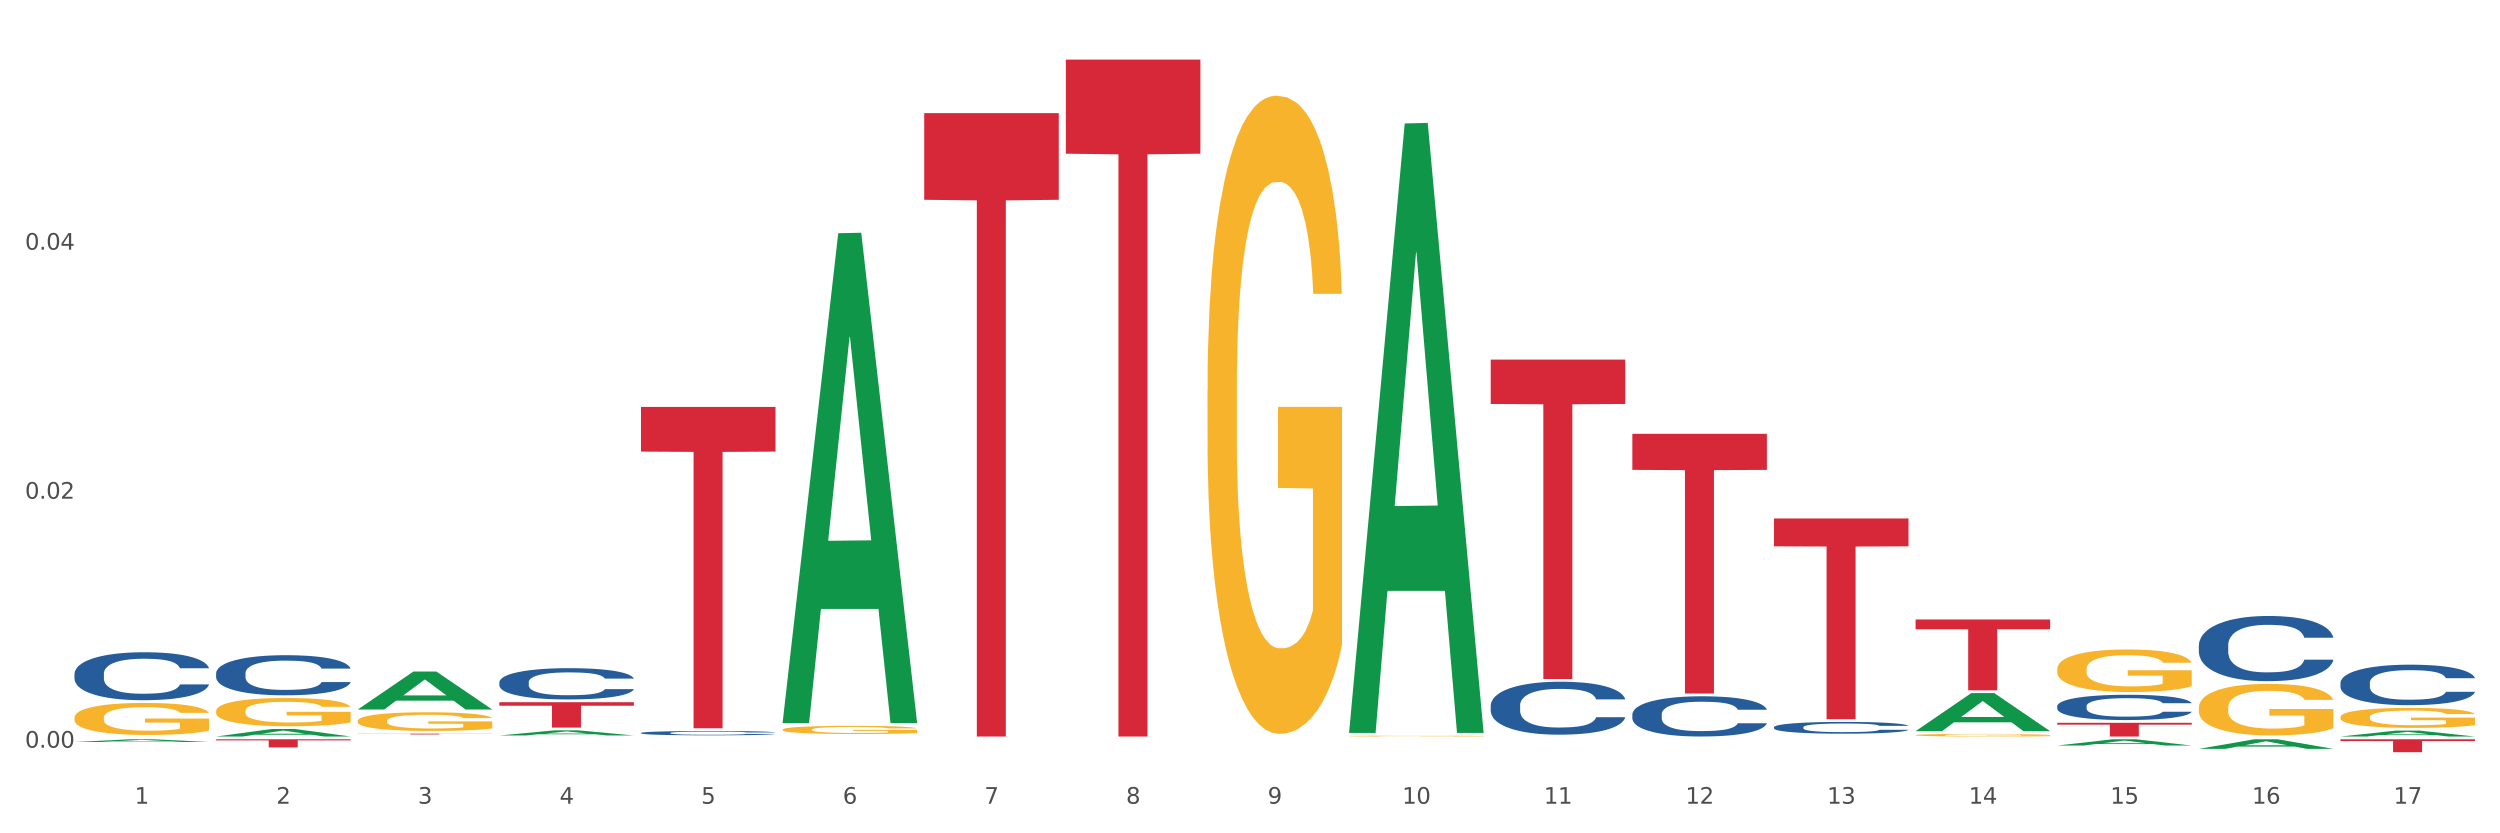 <?xml version="1.0" encoding="utf-8" standalone="no"?>
<!DOCTYPE svg PUBLIC "-//W3C//DTD SVG 1.1//EN"
  "http://www.w3.org/Graphics/SVG/1.1/DTD/svg11.dtd">
<svg xmlns:xlink="http://www.w3.org/1999/xlink" width="1080pt" height="360pt" viewBox="0 0 1080 360" xmlns="http://www.w3.org/2000/svg" version="1.1">
 <rect x="0" y="0" width="1080" height="360" fill="#333333" stroke="none"/>
 <defs>
  <style type="text/css">*{stroke-linejoin: round; stroke-linecap: butt}</style>
 </defs>
 <g id="figure_1">
  <g id="patch_1">
   <path d="M 0 360 
L 1080 360 
L 1080 0 
L 0 0 
z
" style="fill: #ffffff; stroke: #ffffff; stroke-linejoin: miter"/>
  </g>
  <g id="axes_1">
   <g id="matplotlib.axis_1">
    <g id="xtick_1">
     <g id="text_1">
      <!-- 1 -->
      <g style="fill: #4d4d4d" transform="translate(58.182 347.204) scale(0.096 -0.096)">
       <defs>
        <path id="DejaVuSans-31" d="M 794 531 
L 1825 531 
L 1825 4091 
L 703 3866 
L 703 4441 
L 1819 4666 
L 2450 4666 
L 2450 531 
L 3481 531 
L 3481 0 
L 794 0 
L 794 531 
z
" transform="scale(0.016)"/>
       </defs>
       <use xlink:href="#DejaVuSans-31"/>
      </g>
     </g>
    </g>
    <g id="xtick_2">
     <g id="text_2">
      <!-- 2 -->
      <g style="fill: #4d4d4d" transform="translate(119.364 347.204) scale(0.096 -0.096)">
       <defs>
        <path id="DejaVuSans-32" d="M 1228 531 
L 3431 531 
L 3431 0 
L 469 0 
L 469 531 
Q 828 903 1448 1529 
Q 2069 2156 2228 2338 
Q 2531 2678 2651 2914 
Q 2772 3150 2772 3378 
Q 2772 3750 2511 3984 
Q 2250 4219 1831 4219 
Q 1534 4219 1204 4116 
Q 875 4013 500 3803 
L 500 4441 
Q 881 4594 1212 4672 
Q 1544 4750 1819 4750 
Q 2544 4750 2975 4387 
Q 3406 4025 3406 3419 
Q 3406 3131 3298 2873 
Q 3191 2616 2906 2266 
Q 2828 2175 2409 1742 
Q 1991 1309 1228 531 
z
" transform="scale(0.016)"/>
       </defs>
       <use xlink:href="#DejaVuSans-32"/>
      </g>
     </g>
    </g>
    <g id="xtick_3">
     <g id="text_3">
      <!-- 3 -->
      <g style="fill: #4d4d4d" transform="translate(180.545 347.204) scale(0.096 -0.096)">
       <defs>
        <path id="DejaVuSans-33" d="M 2597 2516 
Q 3050 2419 3304 2112 
Q 3559 1806 3559 1356 
Q 3559 666 3084 287 
Q 2609 -91 1734 -91 
Q 1441 -91 1130 -33 
Q 819 25 488 141 
L 488 750 
Q 750 597 1062 519 
Q 1375 441 1716 441 
Q 2309 441 2620 675 
Q 2931 909 2931 1356 
Q 2931 1769 2642 2001 
Q 2353 2234 1838 2234 
L 1294 2234 
L 1294 2753 
L 1863 2753 
Q 2328 2753 2575 2939 
Q 2822 3125 2822 3475 
Q 2822 3834 2567 4026 
Q 2313 4219 1838 4219 
Q 1578 4219 1281 4162 
Q 984 4106 628 3988 
L 628 4550 
Q 988 4650 1302 4700 
Q 1616 4750 1894 4750 
Q 2613 4750 3031 4423 
Q 3450 4097 3450 3541 
Q 3450 3153 3228 2886 
Q 3006 2619 2597 2516 
z
" transform="scale(0.016)"/>
       </defs>
       <use xlink:href="#DejaVuSans-33"/>
      </g>
     </g>
    </g>
    <g id="xtick_4">
     <g id="text_4">
      <!-- 4 -->
      <g style="fill: #4d4d4d" transform="translate(241.726 347.204) scale(0.096 -0.096)">
       <defs>
        <path id="DejaVuSans-34" d="M 2419 4116 
L 825 1625 
L 2419 1625 
L 2419 4116 
z
M 2253 4666 
L 3047 4666 
L 3047 1625 
L 3713 1625 
L 3713 1100 
L 3047 1100 
L 3047 0 
L 2419 0 
L 2419 1100 
L 313 1100 
L 313 1709 
L 2253 4666 
z
" transform="scale(0.016)"/>
       </defs>
       <use xlink:href="#DejaVuSans-34"/>
      </g>
     </g>
    </g>
    <g id="xtick_5">
     <g id="text_5">
      <!-- 5 -->
      <g style="fill: #4d4d4d" transform="translate(302.908 347.204) scale(0.096 -0.096)">
       <defs>
        <path id="DejaVuSans-35" d="M 691 4666 
L 3169 4666 
L 3169 4134 
L 1269 4134 
L 1269 2991 
Q 1406 3038 1543 3061 
Q 1681 3084 1819 3084 
Q 2600 3084 3056 2656 
Q 3513 2228 3513 1497 
Q 3513 744 3044 326 
Q 2575 -91 1722 -91 
Q 1428 -91 1123 -41 
Q 819 9 494 109 
L 494 744 
Q 775 591 1075 516 
Q 1375 441 1709 441 
Q 2250 441 2565 725 
Q 2881 1009 2881 1497 
Q 2881 1984 2565 2268 
Q 2250 2553 1709 2553 
Q 1456 2553 1204 2497 
Q 953 2441 691 2322 
L 691 4666 
z
" transform="scale(0.016)"/>
       </defs>
       <use xlink:href="#DejaVuSans-35"/>
      </g>
     </g>
    </g>
    <g id="xtick_6">
     <g id="text_6">
      <!-- 6 -->
      <g style="fill: #4d4d4d" transform="translate(364.089 347.204) scale(0.096 -0.096)">
       <defs>
        <path id="DejaVuSans-36" d="M 2113 2584 
Q 1688 2584 1439 2293 
Q 1191 2003 1191 1497 
Q 1191 994 1439 701 
Q 1688 409 2113 409 
Q 2538 409 2786 701 
Q 3034 994 3034 1497 
Q 3034 2003 2786 2293 
Q 2538 2584 2113 2584 
z
M 3366 4563 
L 3366 3988 
Q 3128 4100 2886 4159 
Q 2644 4219 2406 4219 
Q 1781 4219 1451 3797 
Q 1122 3375 1075 2522 
Q 1259 2794 1537 2939 
Q 1816 3084 2150 3084 
Q 2853 3084 3261 2657 
Q 3669 2231 3669 1497 
Q 3669 778 3244 343 
Q 2819 -91 2113 -91 
Q 1303 -91 875 529 
Q 447 1150 447 2328 
Q 447 3434 972 4092 
Q 1497 4750 2381 4750 
Q 2619 4750 2861 4703 
Q 3103 4656 3366 4563 
z
" transform="scale(0.016)"/>
       </defs>
       <use xlink:href="#DejaVuSans-36"/>
      </g>
     </g>
    </g>
    <g id="xtick_7">
     <g id="text_7">
      <!-- 7 -->
      <g style="fill: #4d4d4d" transform="translate(425.271 347.204) scale(0.096 -0.096)">
       <defs>
        <path id="DejaVuSans-37" d="M 525 4666 
L 3525 4666 
L 3525 4397 
L 1831 0 
L 1172 0 
L 2766 4134 
L 525 4134 
L 525 4666 
z
" transform="scale(0.016)"/>
       </defs>
       <use xlink:href="#DejaVuSans-37"/>
      </g>
     </g>
    </g>
    <g id="xtick_8">
     <g id="text_8">
      <!-- 8 -->
      <g style="fill: #4d4d4d" transform="translate(486.452 347.204) scale(0.096 -0.096)">
       <defs>
        <path id="DejaVuSans-38" d="M 2034 2216 
Q 1584 2216 1326 1975 
Q 1069 1734 1069 1313 
Q 1069 891 1326 650 
Q 1584 409 2034 409 
Q 2484 409 2743 651 
Q 3003 894 3003 1313 
Q 3003 1734 2745 1975 
Q 2488 2216 2034 2216 
z
M 1403 2484 
Q 997 2584 770 2862 
Q 544 3141 544 3541 
Q 544 4100 942 4425 
Q 1341 4750 2034 4750 
Q 2731 4750 3128 4425 
Q 3525 4100 3525 3541 
Q 3525 3141 3298 2862 
Q 3072 2584 2669 2484 
Q 3125 2378 3379 2068 
Q 3634 1759 3634 1313 
Q 3634 634 3220 271 
Q 2806 -91 2034 -91 
Q 1263 -91 848 271 
Q 434 634 434 1313 
Q 434 1759 690 2068 
Q 947 2378 1403 2484 
z
M 1172 3481 
Q 1172 3119 1398 2916 
Q 1625 2713 2034 2713 
Q 2441 2713 2670 2916 
Q 2900 3119 2900 3481 
Q 2900 3844 2670 4047 
Q 2441 4250 2034 4250 
Q 1625 4250 1398 4047 
Q 1172 3844 1172 3481 
z
" transform="scale(0.016)"/>
       </defs>
       <use xlink:href="#DejaVuSans-38"/>
      </g>
     </g>
    </g>
    <g id="xtick_9">
     <g id="text_9">
      <!-- 9 -->
      <g style="fill: #4d4d4d" transform="translate(547.634 347.204) scale(0.096 -0.096)">
       <defs>
        <path id="DejaVuSans-39" d="M 703 97 
L 703 672 
Q 941 559 1184 500 
Q 1428 441 1663 441 
Q 2288 441 2617 861 
Q 2947 1281 2994 2138 
Q 2813 1869 2534 1725 
Q 2256 1581 1919 1581 
Q 1219 1581 811 2004 
Q 403 2428 403 3163 
Q 403 3881 828 4315 
Q 1253 4750 1959 4750 
Q 2769 4750 3195 4129 
Q 3622 3509 3622 2328 
Q 3622 1225 3098 567 
Q 2575 -91 1691 -91 
Q 1453 -91 1209 -44 
Q 966 3 703 97 
z
M 1959 2075 
Q 2384 2075 2632 2365 
Q 2881 2656 2881 3163 
Q 2881 3666 2632 3958 
Q 2384 4250 1959 4250 
Q 1534 4250 1286 3958 
Q 1038 3666 1038 3163 
Q 1038 2656 1286 2365 
Q 1534 2075 1959 2075 
z
" transform="scale(0.016)"/>
       </defs>
       <use xlink:href="#DejaVuSans-39"/>
      </g>
     </g>
    </g>
    <g id="xtick_10">
     <g id="text_10">
      <!-- 10 -->
      <g style="fill: #4d4d4d" transform="translate(605.761 347.204) scale(0.096 -0.096)">
       <defs>
        <path id="DejaVuSans-30" d="M 2034 4250 
Q 1547 4250 1301 3770 
Q 1056 3291 1056 2328 
Q 1056 1369 1301 889 
Q 1547 409 2034 409 
Q 2525 409 2770 889 
Q 3016 1369 3016 2328 
Q 3016 3291 2770 3770 
Q 2525 4250 2034 4250 
z
M 2034 4750 
Q 2819 4750 3233 4129 
Q 3647 3509 3647 2328 
Q 3647 1150 3233 529 
Q 2819 -91 2034 -91 
Q 1250 -91 836 529 
Q 422 1150 422 2328 
Q 422 3509 836 4129 
Q 1250 4750 2034 4750 
z
" transform="scale(0.016)"/>
       </defs>
       <use xlink:href="#DejaVuSans-31"/>
       <use xlink:href="#DejaVuSans-30" transform="translate(63.623 0)"/>
      </g>
     </g>
    </g>
    <g id="xtick_11">
     <g id="text_11">
      <!-- 11 -->
      <g style="fill: #4d4d4d" transform="translate(666.942 347.204) scale(0.096 -0.096)">
       <use xlink:href="#DejaVuSans-31"/>
       <use xlink:href="#DejaVuSans-31" transform="translate(63.623 0)"/>
      </g>
     </g>
    </g>
    <g id="xtick_12">
     <g id="text_12">
      <!-- 12 -->
      <g style="fill: #4d4d4d" transform="translate(728.124 347.204) scale(0.096 -0.096)">
       <use xlink:href="#DejaVuSans-31"/>
       <use xlink:href="#DejaVuSans-32" transform="translate(63.623 0)"/>
      </g>
     </g>
    </g>
    <g id="xtick_13">
     <g id="text_13">
      <!-- 13 -->
      <g style="fill: #4d4d4d" transform="translate(789.305 347.204) scale(0.096 -0.096)">
       <use xlink:href="#DejaVuSans-31"/>
       <use xlink:href="#DejaVuSans-33" transform="translate(63.623 0)"/>
      </g>
     </g>
    </g>
    <g id="xtick_14">
     <g id="text_14">
      <!-- 14 -->
      <g style="fill: #4d4d4d" transform="translate(850.487 347.204) scale(0.096 -0.096)">
       <use xlink:href="#DejaVuSans-31"/>
       <use xlink:href="#DejaVuSans-34" transform="translate(63.623 0)"/>
      </g>
     </g>
    </g>
    <g id="xtick_15">
     <g id="text_15">
      <!-- 15 -->
      <g style="fill: #4d4d4d" transform="translate(911.668 347.204) scale(0.096 -0.096)">
       <use xlink:href="#DejaVuSans-31"/>
       <use xlink:href="#DejaVuSans-35" transform="translate(63.623 0)"/>
      </g>
     </g>
    </g>
    <g id="xtick_16">
     <g id="text_16">
      <!-- 16 -->
      <g style="fill: #4d4d4d" transform="translate(972.849 347.204) scale(0.096 -0.096)">
       <use xlink:href="#DejaVuSans-31"/>
       <use xlink:href="#DejaVuSans-36" transform="translate(63.623 0)"/>
      </g>
     </g>
    </g>
    <g id="xtick_17">
     <g id="text_17">
      <!-- 17 -->
      <g style="fill: #4d4d4d" transform="translate(1034.031 347.204) scale(0.096 -0.096)">
       <use xlink:href="#DejaVuSans-31"/>
       <use xlink:href="#DejaVuSans-37" transform="translate(63.623 0)"/>
      </g>
     </g>
    </g>
    <g id="xtick_18"/>
    <g id="xtick_19"/>
    <g id="xtick_20"/>
    <g id="xtick_21"/>
    <g id="xtick_22"/>
    <g id="xtick_23"/>
    <g id="xtick_24"/>
    <g id="xtick_25"/>
    <g id="xtick_26"/>
    <g id="xtick_27"/>
    <g id="xtick_28"/>
    <g id="xtick_29"/>
    <g id="xtick_30"/>
    <g id="xtick_31"/>
    <g id="xtick_32"/>
    <g id="xtick_33"/>
   </g>
   <g id="matplotlib.axis_2">
    <g id="ytick_1">
     <g id="text_18">
      <!-- 0.00 -->
      <g style="fill: #4d4d4d" transform="translate(10.8 323.001) scale(0.096 -0.096)">
       <defs>
        <path id="DejaVuSans-2e" d="M 684 794 
L 1344 794 
L 1344 0 
L 684 0 
L 684 794 
z
" transform="scale(0.016)"/>
       </defs>
       <use xlink:href="#DejaVuSans-30"/>
       <use xlink:href="#DejaVuSans-2e" transform="translate(63.623 0)"/>
       <use xlink:href="#DejaVuSans-30" transform="translate(95.41 0)"/>
       <use xlink:href="#DejaVuSans-30" transform="translate(159.033 0)"/>
      </g>
     </g>
    </g>
    <g id="ytick_2">
     <g id="text_19">
      <!-- 0.02 -->
      <g style="fill: #4d4d4d" transform="translate(10.8 215.432) scale(0.096 -0.096)">
       <use xlink:href="#DejaVuSans-30"/>
       <use xlink:href="#DejaVuSans-2e" transform="translate(63.623 0)"/>
       <use xlink:href="#DejaVuSans-30" transform="translate(95.41 0)"/>
       <use xlink:href="#DejaVuSans-32" transform="translate(159.033 0)"/>
      </g>
     </g>
    </g>
    <g id="ytick_3">
     <g id="text_20">
      <!-- 0.04 -->
      <g style="fill: #4d4d4d" transform="translate(10.8 107.862) scale(0.096 -0.096)">
       <use xlink:href="#DejaVuSans-30"/>
       <use xlink:href="#DejaVuSans-2e" transform="translate(63.623 0)"/>
       <use xlink:href="#DejaVuSans-30" transform="translate(95.41 0)"/>
       <use xlink:href="#DejaVuSans-34" transform="translate(159.033 0)"/>
      </g>
     </g>
    </g>
    <g id="ytick_4"/>
    <g id="ytick_5"/>
    <g id="ytick_6"/>
   </g>
   <g id="PolyCollection_1">
    <path d="M 32.175 320.553 
L 32.235 320.552 
L 56.203 319.355 
L 66.15 319.354 
L 90.297 320.556 
L 78.793 320.556 
L 73.58 320.276 
L 48.833 320.276 
L 48.653 320.28 
L 43.62 320.556 
L 32.175 320.556 
L 32.175 320.553 
L 51.949 320.109 
L 70.464 320.108 
L 61.296 319.61 
L 61.176 319.608 
L 61.056 319.611 
L 51.889 320.108 
L 51.949 320.109 
L 32.175 320.553 
z
" clip-path="url(#p5973171e18)" style="fill: #109648"/>
    <path d="M 93.356 318.174 
L 93.416 318.171 
L 117.384 314.916 
L 127.331 314.913 
L 151.479 318.18 
L 139.974 318.18 
L 134.761 317.419 
L 110.014 317.419 
L 109.834 317.431 
L 104.801 318.18 
L 93.356 318.18 
L 93.356 318.174 
L 113.13 316.965 
L 131.645 316.962 
L 122.478 315.609 
L 122.358 315.603 
L 122.238 315.612 
L 113.07 316.962 
L 113.13 316.965 
L 93.356 318.174 
z
" clip-path="url(#p5973171e18)" style="fill: #109648"/>
    <path d="M 154.538 306.493 
L 154.598 306.478 
L 178.566 290.116 
L 188.512 290.101 
L 212.66 306.524 
L 201.156 306.524 
L 195.943 302.7 
L 171.196 302.7 
L 171.016 302.761 
L 165.983 306.524 
L 154.538 306.524 
L 154.538 306.493 
L 174.311 300.417 
L 192.827 300.402 
L 183.659 293.601 
L 183.539 293.57 
L 183.419 293.617 
L 174.251 300.402 
L 174.311 300.417 
L 154.538 306.493 
z
" clip-path="url(#p5973171e18)" style="fill: #109648"/>
    <path d="M 215.719 317.727 
L 215.779 317.725 
L 239.747 315.493 
L 249.694 315.491 
L 273.842 317.731 
L 262.337 317.731 
L 257.124 317.21 
L 232.377 317.21 
L 232.197 317.218 
L 227.164 317.731 
L 215.719 317.731 
L 215.719 317.727 
L 235.493 316.898 
L 254.008 316.896 
L 244.84 315.969 
L 244.72 315.964 
L 244.601 315.971 
L 235.433 316.896 
L 235.493 316.898 
L 215.719 317.727 
z
" clip-path="url(#p5973171e18)" style="fill: #109648"/>
    <path d="M 338.082 311.993 
L 338.142 311.794 
L 362.11 100.744 
L 372.057 100.545 
L 396.204 312.391 
L 384.7 312.391 
L 379.487 263.06 
L 354.74 263.06 
L 354.56 263.855 
L 349.527 312.391 
L 338.082 312.391 
L 338.082 311.993 
L 357.856 233.62 
L 376.371 233.421 
L 367.203 145.699 
L 367.083 145.301 
L 366.963 145.898 
L 357.796 233.421 
L 357.856 233.62 
L 338.082 311.993 
z
" clip-path="url(#p5973171e18)" style="fill: #109648"/>
    <path d="M 582.808 316.134 
L 582.868 315.887 
L 606.836 53.336 
L 616.782 53.089 
L 640.93 316.629 
L 629.425 316.629 
L 624.212 255.26 
L 599.465 255.26 
L 599.286 256.25 
L 594.252 316.629 
L 582.808 316.629 
L 582.808 316.134 
L 602.581 218.637 
L 621.097 218.389 
L 611.929 109.261 
L 611.809 108.766 
L 611.689 109.509 
L 602.521 218.389 
L 602.581 218.637 
L 582.808 316.134 
z
" clip-path="url(#p5973171e18)" style="fill: #109648"/>
    <path d="M 827.533 315.841 
L 827.593 315.825 
L 851.561 299.421 
L 861.508 299.405 
L 885.656 315.872 
L 874.151 315.872 
L 868.938 312.037 
L 844.191 312.037 
L 844.011 312.099 
L 838.978 315.872 
L 827.533 315.872 
L 827.533 315.841 
L 847.307 309.749 
L 865.822 309.733 
L 856.654 302.915 
L 856.535 302.884 
L 856.415 302.93 
L 847.247 309.733 
L 847.307 309.749 
L 827.533 315.841 
z
" clip-path="url(#p5973171e18)" style="fill: #109648"/>
    <path d="M 888.715 322.069 
L 888.775 322.067 
L 912.743 319.357 
L 922.689 319.354 
L 946.837 322.075 
L 935.333 322.075 
L 930.12 321.441 
L 905.373 321.441 
L 905.193 321.451 
L 900.16 322.075 
L 888.715 322.075 
L 888.715 322.069 
L 908.488 321.063 
L 927.004 321.06 
L 917.836 319.934 
L 917.716 319.929 
L 917.596 319.937 
L 908.428 321.06 
L 908.488 321.063 
L 888.715 322.069 
z
" clip-path="url(#p5973171e18)" style="fill: #109648"/>
    <path d="M 949.896 323.503 
L 949.956 323.499 
L 973.924 319.358 
L 983.871 319.354 
L 1008.019 323.511 
L 996.514 323.511 
L 991.301 322.543 
L 966.554 322.543 
L 966.374 322.558 
L 961.341 323.511 
L 949.896 323.511 
L 949.896 323.503 
L 969.67 321.965 
L 988.185 321.961 
L 979.017 320.24 
L 978.897 320.232 
L 978.778 320.244 
L 969.61 321.961 
L 969.67 321.965 
L 949.896 323.503 
z
" clip-path="url(#p5973171e18)" style="fill: #109648"/>
    <path d="M 1011.078 318.175 
L 1011.138 318.173 
L 1035.106 315.616 
L 1045.052 315.614 
L 1069.2 318.18 
L 1057.695 318.18 
L 1052.482 317.582 
L 1027.735 317.582 
L 1027.556 317.592 
L 1022.522 318.18 
L 1011.078 318.18 
L 1011.078 318.175 
L 1030.851 317.226 
L 1049.366 317.223 
L 1040.199 316.161 
L 1040.079 316.156 
L 1039.959 316.163 
L 1030.791 317.223 
L 1030.851 317.226 
L 1011.078 318.175 
z
" clip-path="url(#p5973171e18)" style="fill: #109648"/>
    <path d="M 93.356 307.181 
L 93.425 307.17 
L 93.425 306.769 
L 93.562 306.424 
L 94.248 305.589 
L 95.278 304.899 
L 96.033 304.531 
L 96.787 304.231 
L 97.68 303.93 
L 98.778 303.619 
L 100.768 303.162 
L 102.003 302.928 
L 103.512 302.683 
L 106.257 302.327 
L 108.247 302.127 
L 110.306 301.96 
L 113.668 301.759 
L 115.864 301.67 
L 118.197 301.604 
L 121.011 301.559 
L 123.138 301.548 
L 127.804 301.581 
L 131.784 301.681 
L 133.706 301.759 
L 136.176 301.893 
L 137.48 301.982 
L 139.607 302.16 
L 141.803 302.394 
L 143.313 302.594 
L 145.577 302.973 
L 147.293 303.351 
L 148.871 303.819 
L 149.695 304.142 
L 150.312 304.442 
L 150.861 304.788 
L 151.41 305.333 
L 139.058 305.333 
L 138.578 304.943 
L 137.823 304.576 
L 136.725 304.22 
L 135.764 303.997 
L 134.118 303.719 
L 132.608 303.541 
L 131.03 303.407 
L 129.108 303.296 
L 127.599 303.24 
L 125.471 303.196 
L 121.285 303.207 
L 118.472 303.296 
L 116.55 303.407 
L 115.315 303.507 
L 114.217 303.619 
L 112.982 303.774 
L 111.541 304.008 
L 110.512 304.22 
L 109.482 304.487 
L 108.659 304.754 
L 107.904 305.066 
L 107.287 305.4 
L 106.806 305.745 
L 106.394 306.168 
L 106.051 306.869 
L 106.051 308.395 
L 106.189 308.74 
L 106.532 309.196 
L 106.943 309.541 
L 107.63 309.953 
L 108.247 310.232 
L 109.414 310.632 
L 110.718 310.966 
L 111.747 311.178 
L 112.776 311.356 
L 114.56 311.601 
L 116.55 311.801 
L 118.266 311.924 
L 120.599 312.035 
L 122.177 312.08 
L 123.55 312.102 
L 126.912 312.102 
L 129.314 312.068 
L 131.99 311.991 
L 134.049 311.89 
L 135.764 311.768 
L 137.686 311.568 
L 138.921 311.378 
L 138.921 309.051 
L 123.824 309.04 
L 123.824 307.493 
L 151.479 307.493 
L 151.479 312.035 
L 150.312 312.269 
L 149.008 312.48 
L 147.636 312.67 
L 145.577 312.903 
L 143.107 313.126 
L 140.911 313.282 
L 138.578 313.416 
L 135.833 313.538 
L 132.265 313.649 
L 130.069 313.694 
L 127.324 313.727 
L 124.099 313.738 
L 121.285 313.716 
L 118.54 313.661 
L 115.658 313.56 
L 112.845 313.416 
L 110.718 313.271 
L 108.59 313.093 
L 106.326 312.859 
L 104.542 312.636 
L 103.169 312.436 
L 101.66 312.18 
L 100.013 311.846 
L 98.778 311.545 
L 97.68 311.234 
L 96.513 310.833 
L 95.69 310.488 
L 94.866 310.053 
L 94.386 309.731 
L 93.837 309.23 
L 93.425 308.528 
L 93.356 307.181 
z
" clip-path="url(#p5973171e18)" style="fill: #f7b32b"/>
    <path d="M 32.175 310.06 
L 32.244 310.047 
L 32.244 309.592 
L 32.381 309.2 
L 33.067 308.253 
L 34.096 307.469 
L 34.851 307.052 
L 35.606 306.711 
L 36.498 306.37 
L 37.596 306.016 
L 39.586 305.498 
L 40.821 305.233 
L 42.331 304.955 
L 45.076 304.55 
L 47.066 304.323 
L 49.124 304.134 
L 52.487 303.906 
L 54.683 303.805 
L 57.016 303.729 
L 59.829 303.679 
L 61.957 303.666 
L 66.623 303.704 
L 70.603 303.818 
L 72.524 303.906 
L 74.995 304.058 
L 76.299 304.159 
L 78.426 304.361 
L 80.622 304.626 
L 82.131 304.854 
L 84.396 305.283 
L 86.111 305.713 
L 87.69 306.244 
L 88.513 306.61 
L 89.131 306.951 
L 89.68 307.343 
L 90.229 307.962 
L 77.877 307.962 
L 77.397 307.52 
L 76.642 307.103 
L 75.544 306.699 
L 74.583 306.446 
L 72.936 306.13 
L 71.426 305.928 
L 69.848 305.776 
L 67.927 305.65 
L 66.417 305.587 
L 64.29 305.536 
L 60.104 305.549 
L 57.29 305.65 
L 55.369 305.776 
L 54.134 305.89 
L 53.036 306.016 
L 51.801 306.193 
L 50.36 306.458 
L 49.33 306.699 
L 48.301 307.002 
L 47.478 307.305 
L 46.723 307.659 
L 46.105 308.038 
L 45.625 308.43 
L 45.213 308.91 
L 44.87 309.706 
L 44.87 311.437 
L 45.007 311.829 
L 45.35 312.347 
L 45.762 312.738 
L 46.448 313.206 
L 47.066 313.522 
L 48.232 313.977 
L 49.536 314.356 
L 50.566 314.596 
L 51.595 314.798 
L 53.379 315.076 
L 55.369 315.303 
L 57.085 315.442 
L 59.418 315.569 
L 60.996 315.619 
L 62.368 315.645 
L 65.731 315.645 
L 68.133 315.607 
L 70.809 315.518 
L 72.868 315.405 
L 74.583 315.266 
L 76.504 315.038 
L 77.74 314.823 
L 77.74 312.182 
L 62.643 312.17 
L 62.643 310.413 
L 90.297 310.413 
L 90.297 315.569 
L 89.131 315.834 
L 87.827 316.074 
L 86.455 316.289 
L 84.396 316.554 
L 81.926 316.807 
L 79.73 316.984 
L 77.397 317.136 
L 74.652 317.275 
L 71.083 317.401 
L 68.887 317.452 
L 66.143 317.489 
L 62.917 317.502 
L 60.104 317.477 
L 57.359 317.414 
L 54.477 317.3 
L 51.663 317.136 
L 49.536 316.971 
L 47.409 316.769 
L 45.144 316.504 
L 43.36 316.251 
L 41.988 316.024 
L 40.478 315.733 
L 38.831 315.354 
L 37.596 315.013 
L 36.498 314.659 
L 35.332 314.204 
L 34.508 313.812 
L 33.685 313.32 
L 33.204 312.953 
L 32.655 312.385 
L 32.244 311.589 
L 32.175 310.06 
z
" clip-path="url(#p5973171e18)" style="fill: #f7b32b"/>
    <path d="M 154.538 311.43 
L 154.606 311.423 
L 154.606 311.157 
L 154.744 310.929 
L 155.43 310.376 
L 156.459 309.918 
L 157.214 309.675 
L 157.969 309.476 
L 158.861 309.277 
L 159.959 309.07 
L 161.949 308.768 
L 163.184 308.613 
L 164.694 308.451 
L 167.439 308.215 
L 169.429 308.082 
L 171.487 307.971 
L 174.85 307.839 
L 177.046 307.78 
L 179.379 307.735 
L 182.192 307.706 
L 184.32 307.698 
L 188.986 307.721 
L 192.966 307.787 
L 194.887 307.839 
L 197.358 307.927 
L 198.661 307.986 
L 200.789 308.104 
L 202.985 308.259 
L 204.494 308.392 
L 206.759 308.643 
L 208.474 308.893 
L 210.053 309.203 
L 210.876 309.417 
L 211.494 309.616 
L 212.043 309.845 
L 212.592 310.206 
L 200.24 310.206 
L 199.759 309.948 
L 199.005 309.705 
L 197.907 309.469 
L 196.946 309.321 
L 195.299 309.137 
L 193.789 309.019 
L 192.211 308.93 
L 190.29 308.856 
L 188.78 308.82 
L 186.653 308.79 
L 182.467 308.797 
L 179.653 308.856 
L 177.732 308.93 
L 176.497 308.997 
L 175.399 309.07 
L 174.164 309.174 
L 172.723 309.328 
L 171.693 309.469 
L 170.664 309.646 
L 169.84 309.823 
L 169.086 310.029 
L 168.468 310.25 
L 167.988 310.479 
L 167.576 310.759 
L 167.233 311.224 
L 167.233 312.234 
L 167.37 312.463 
L 167.713 312.765 
L 168.125 312.994 
L 168.811 313.267 
L 169.429 313.451 
L 170.595 313.717 
L 171.899 313.938 
L 172.928 314.078 
L 173.958 314.196 
L 175.742 314.358 
L 177.732 314.491 
L 179.447 314.572 
L 181.781 314.646 
L 183.359 314.675 
L 184.731 314.69 
L 188.094 314.69 
L 190.495 314.668 
L 193.172 314.616 
L 195.23 314.55 
L 196.946 314.469 
L 198.867 314.336 
L 200.102 314.211 
L 200.102 312.669 
L 185.006 312.662 
L 185.006 311.637 
L 212.66 311.637 
L 212.66 314.646 
L 211.494 314.801 
L 210.19 314.941 
L 208.817 315.066 
L 206.759 315.221 
L 204.288 315.369 
L 202.092 315.472 
L 199.759 315.561 
L 197.014 315.642 
L 193.446 315.715 
L 191.25 315.745 
L 188.505 315.767 
L 185.28 315.774 
L 182.467 315.76 
L 179.722 315.723 
L 176.84 315.656 
L 174.026 315.561 
L 171.899 315.465 
L 169.772 315.347 
L 167.507 315.192 
L 165.723 315.044 
L 164.351 314.912 
L 162.841 314.742 
L 161.194 314.521 
L 159.959 314.321 
L 158.861 314.115 
L 157.694 313.849 
L 156.871 313.621 
L 156.048 313.333 
L 155.567 313.119 
L 155.018 312.787 
L 154.606 312.323 
L 154.538 311.43 
z
" clip-path="url(#p5973171e18)" style="fill: #f7b32b"/>
    <path d="M 338.082 315.201 
L 338.151 315.197 
L 338.151 315.081 
L 338.288 314.981 
L 338.974 314.738 
L 340.003 314.538 
L 340.758 314.432 
L 341.513 314.344 
L 342.405 314.257 
L 343.503 314.167 
L 345.493 314.034 
L 346.728 313.966 
L 348.238 313.895 
L 350.983 313.792 
L 352.973 313.734 
L 355.032 313.685 
L 358.394 313.627 
L 360.59 313.601 
L 362.923 313.582 
L 365.737 313.569 
L 367.864 313.566 
L 372.53 313.575 
L 376.51 313.604 
L 378.431 313.627 
L 380.902 313.666 
L 382.206 313.692 
L 384.333 313.743 
L 386.529 313.811 
L 388.038 313.869 
L 390.303 313.979 
L 392.019 314.089 
L 393.597 314.225 
L 394.42 314.318 
L 395.038 314.406 
L 395.587 314.506 
L 396.136 314.664 
L 383.784 314.664 
L 383.304 314.551 
L 382.549 314.444 
L 381.451 314.341 
L 380.49 314.276 
L 378.843 314.196 
L 377.334 314.144 
L 375.755 314.105 
L 373.834 314.073 
L 372.324 314.057 
L 370.197 314.044 
L 366.011 314.047 
L 363.198 314.073 
L 361.276 314.105 
L 360.041 314.134 
L 358.943 314.167 
L 357.708 314.212 
L 356.267 314.28 
L 355.237 314.341 
L 354.208 314.419 
L 353.385 314.496 
L 352.63 314.587 
L 352.012 314.684 
L 351.532 314.784 
L 351.12 314.906 
L 350.777 315.11 
L 350.777 315.553 
L 350.914 315.653 
L 351.257 315.785 
L 351.669 315.886 
L 352.355 316.005 
L 352.973 316.086 
L 354.139 316.202 
L 355.443 316.299 
L 356.473 316.361 
L 357.502 316.412 
L 359.286 316.483 
L 361.276 316.542 
L 362.992 316.577 
L 365.325 316.609 
L 366.903 316.622 
L 368.276 316.629 
L 371.638 316.629 
L 374.04 316.619 
L 376.716 316.596 
L 378.775 316.567 
L 380.49 316.532 
L 382.412 316.474 
L 383.647 316.419 
L 383.647 315.743 
L 368.55 315.74 
L 368.55 315.291 
L 396.204 315.291 
L 396.204 316.609 
L 395.038 316.677 
L 393.734 316.739 
L 392.362 316.794 
L 390.303 316.861 
L 387.833 316.926 
L 385.637 316.971 
L 383.304 317.01 
L 380.559 317.046 
L 376.99 317.078 
L 374.795 317.091 
L 372.05 317.101 
L 368.824 317.104 
L 366.011 317.097 
L 363.266 317.081 
L 360.384 317.052 
L 357.571 317.01 
L 355.443 316.968 
L 353.316 316.916 
L 351.052 316.848 
L 349.267 316.784 
L 347.895 316.726 
L 346.385 316.651 
L 344.738 316.554 
L 343.503 316.467 
L 342.405 316.377 
L 341.239 316.26 
L 340.415 316.16 
L 339.592 316.034 
L 339.111 315.94 
L 338.562 315.795 
L 338.151 315.592 
L 338.082 315.201 
z
" clip-path="url(#p5973171e18)" style="fill: #f7b32b"/>
    <path d="M 582.808 317.977 
L 582.876 317.977 
L 582.876 317.965 
L 583.014 317.954 
L 583.7 317.928 
L 584.729 317.907 
L 585.484 317.896 
L 586.239 317.886 
L 587.131 317.877 
L 588.229 317.867 
L 590.219 317.853 
L 591.454 317.846 
L 592.964 317.839 
L 595.709 317.828 
L 597.699 317.821 
L 599.757 317.816 
L 603.12 317.81 
L 605.316 317.807 
L 607.649 317.805 
L 610.462 317.804 
L 612.589 317.804 
L 617.256 317.805 
L 621.236 317.808 
L 623.157 317.81 
L 625.628 317.814 
L 626.931 317.817 
L 629.059 317.822 
L 631.254 317.83 
L 632.764 317.836 
L 635.029 317.848 
L 636.744 317.859 
L 638.322 317.874 
L 639.146 317.884 
L 639.764 317.893 
L 640.312 317.904 
L 640.861 317.92 
L 628.51 317.92 
L 628.029 317.908 
L 627.274 317.897 
L 626.176 317.886 
L 625.216 317.879 
L 623.569 317.871 
L 622.059 317.865 
L 620.481 317.861 
L 618.56 317.858 
L 617.05 317.856 
L 614.923 317.854 
L 610.737 317.855 
L 607.923 317.858 
L 606.002 317.861 
L 604.767 317.864 
L 603.669 317.867 
L 602.433 317.872 
L 600.992 317.88 
L 599.963 317.886 
L 598.934 317.894 
L 598.11 317.903 
L 597.355 317.912 
L 596.738 317.922 
L 596.258 317.933 
L 595.846 317.946 
L 595.503 317.968 
L 595.503 318.015 
L 595.64 318.026 
L 595.983 318.04 
L 596.395 318.05 
L 597.081 318.063 
L 597.699 318.072 
L 598.865 318.084 
L 600.169 318.094 
L 601.198 318.101 
L 602.228 318.106 
L 604.012 318.114 
L 606.002 318.12 
L 607.717 318.124 
L 610.05 318.127 
L 611.629 318.129 
L 613.001 318.129 
L 616.364 318.129 
L 618.765 318.128 
L 621.442 318.126 
L 623.5 318.123 
L 625.216 318.119 
L 627.137 318.113 
L 628.372 318.107 
L 628.372 318.035 
L 613.276 318.035 
L 613.276 317.987 
L 640.93 317.987 
L 640.93 318.127 
L 639.764 318.134 
L 638.46 318.141 
L 637.087 318.147 
L 635.029 318.154 
L 632.558 318.161 
L 630.362 318.166 
L 628.029 318.17 
L 625.284 318.174 
L 621.716 318.177 
L 619.52 318.178 
L 616.775 318.179 
L 613.55 318.18 
L 610.737 318.179 
L 607.992 318.177 
L 605.11 318.174 
L 602.296 318.17 
L 600.169 318.165 
L 598.042 318.16 
L 595.777 318.153 
L 593.993 318.146 
L 592.621 318.14 
L 591.111 318.132 
L 589.464 318.121 
L 588.229 318.112 
L 587.131 318.102 
L 585.964 318.09 
L 585.141 318.079 
L 584.317 318.066 
L 583.837 318.056 
L 583.288 318.041 
L 582.876 318.019 
L 582.808 317.977 
z
" clip-path="url(#p5973171e18)" style="fill: #f7b32b"/>
    <path d="M 521.626 168.725 
L 521.695 168.473 
L 521.695 159.408 
L 521.832 151.603 
L 522.518 132.718 
L 523.548 117.107 
L 524.303 108.798 
L 525.057 101.999 
L 525.949 95.201 
L 527.047 88.151 
L 529.037 77.827 
L 530.273 72.539 
L 531.782 67 
L 534.527 58.943 
L 536.517 54.41 
L 538.576 50.633 
L 541.938 46.101 
L 544.134 44.087 
L 546.467 42.576 
L 549.281 41.569 
L 551.408 41.317 
L 556.074 42.072 
L 560.054 44.338 
L 561.976 46.101 
L 564.446 49.123 
L 565.75 51.137 
L 567.877 55.166 
L 570.073 60.453 
L 571.583 64.986 
L 573.847 73.547 
L 575.563 82.108 
L 577.141 92.683 
L 577.965 99.985 
L 578.582 106.783 
L 579.131 114.589 
L 579.68 126.927 
L 567.328 126.927 
L 566.848 118.114 
L 566.093 109.805 
L 564.995 101.748 
L 564.034 96.712 
L 562.387 90.417 
L 560.878 86.388 
L 559.299 83.367 
L 557.378 80.849 
L 555.868 79.59 
L 553.741 78.582 
L 549.555 78.834 
L 546.742 80.849 
L 544.82 83.367 
L 543.585 85.633 
L 542.487 88.151 
L 541.252 91.676 
L 539.811 96.963 
L 538.782 101.748 
L 537.752 107.791 
L 536.929 113.834 
L 536.174 120.884 
L 535.556 128.438 
L 535.076 136.243 
L 534.664 145.811 
L 534.321 161.674 
L 534.321 196.17 
L 534.459 203.976 
L 534.802 214.299 
L 535.213 222.105 
L 535.9 231.421 
L 536.517 237.716 
L 537.684 246.781 
L 538.988 254.335 
L 540.017 259.119 
L 541.046 263.148 
L 542.83 268.687 
L 544.82 273.219 
L 546.536 275.989 
L 548.869 278.507 
L 550.447 279.514 
L 551.82 280.018 
L 555.182 280.018 
L 557.584 279.262 
L 560.26 277.5 
L 562.319 275.234 
L 564.034 272.464 
L 565.956 267.932 
L 567.191 263.651 
L 567.191 211.026 
L 552.094 210.774 
L 552.094 175.775 
L 579.749 175.775 
L 579.749 278.507 
L 578.582 283.795 
L 577.278 288.579 
L 575.906 292.859 
L 573.847 298.147 
L 571.377 303.183 
L 569.181 306.708 
L 566.848 309.729 
L 564.103 312.499 
L 560.535 315.017 
L 558.339 316.024 
L 555.594 316.78 
L 552.369 317.031 
L 549.555 316.528 
L 546.81 315.269 
L 543.928 313.003 
L 541.115 309.729 
L 538.988 306.456 
L 536.86 302.427 
L 534.596 297.14 
L 532.812 292.104 
L 531.439 287.572 
L 529.93 281.78 
L 528.283 274.226 
L 527.047 267.428 
L 525.949 260.378 
L 524.783 251.313 
L 523.959 243.508 
L 523.136 233.688 
L 522.656 226.386 
L 522.107 215.055 
L 521.695 199.192 
L 521.626 168.725 
z
" clip-path="url(#p5973171e18)" style="fill: #f7b32b"/>
    <path d="M 949.896 305.73 
L 949.965 305.71 
L 949.965 304.978 
L 950.102 304.347 
L 950.788 302.823 
L 951.818 301.562 
L 952.572 300.891 
L 953.327 300.343 
L 954.219 299.794 
L 955.317 299.224 
L 957.307 298.391 
L 958.543 297.964 
L 960.052 297.517 
L 962.797 296.866 
L 964.787 296.5 
L 966.846 296.195 
L 970.208 295.829 
L 972.404 295.667 
L 974.737 295.545 
L 977.551 295.463 
L 979.678 295.443 
L 984.344 295.504 
L 988.324 295.687 
L 990.246 295.829 
L 992.716 296.073 
L 994.02 296.236 
L 996.147 296.561 
L 998.343 296.988 
L 999.853 297.354 
L 1002.117 298.045 
L 1003.833 298.737 
L 1005.411 299.59 
L 1006.234 300.18 
L 1006.852 300.729 
L 1007.401 301.359 
L 1007.95 302.355 
L 995.598 302.355 
L 995.118 301.644 
L 994.363 300.973 
L 993.265 300.322 
L 992.304 299.916 
L 990.657 299.407 
L 989.148 299.082 
L 987.569 298.838 
L 985.648 298.635 
L 984.138 298.533 
L 982.011 298.452 
L 977.825 298.472 
L 975.012 298.635 
L 973.09 298.838 
L 971.855 299.021 
L 970.757 299.224 
L 969.522 299.509 
L 968.081 299.936 
L 967.052 300.322 
L 966.022 300.81 
L 965.199 301.298 
L 964.444 301.867 
L 963.826 302.477 
L 963.346 303.107 
L 962.934 303.88 
L 962.591 305.161 
L 962.591 307.946 
L 962.728 308.576 
L 963.072 309.409 
L 963.483 310.04 
L 964.169 310.792 
L 964.787 311.3 
L 965.954 312.032 
L 967.257 312.642 
L 968.287 313.028 
L 969.316 313.353 
L 971.1 313.801 
L 973.09 314.167 
L 974.806 314.39 
L 977.139 314.593 
L 978.717 314.675 
L 980.09 314.715 
L 983.452 314.715 
L 985.854 314.654 
L 988.53 314.512 
L 990.589 314.329 
L 992.304 314.106 
L 994.226 313.74 
L 995.461 313.394 
L 995.461 309.145 
L 980.364 309.125 
L 980.364 306.299 
L 1008.019 306.299 
L 1008.019 314.593 
L 1006.852 315.02 
L 1005.548 315.407 
L 1004.176 315.752 
L 1002.117 316.179 
L 999.647 316.586 
L 997.451 316.87 
L 995.118 317.114 
L 992.373 317.338 
L 988.805 317.541 
L 986.609 317.623 
L 983.864 317.684 
L 980.639 317.704 
L 977.825 317.663 
L 975.08 317.562 
L 972.198 317.379 
L 969.385 317.114 
L 967.257 316.85 
L 965.13 316.525 
L 962.866 316.098 
L 961.082 315.691 
L 959.709 315.325 
L 958.199 314.858 
L 956.553 314.248 
L 955.317 313.699 
L 954.219 313.13 
L 953.053 312.398 
L 952.229 311.768 
L 951.406 310.975 
L 950.926 310.385 
L 950.377 309.47 
L 949.965 308.19 
L 949.896 305.73 
z
" clip-path="url(#p5973171e18)" style="fill: #f7b32b"/>
    <path d="M 1011.078 309.797 
L 1011.146 309.789 
L 1011.146 309.505 
L 1011.284 309.261 
L 1011.97 308.67 
L 1012.999 308.181 
L 1013.754 307.921 
L 1014.509 307.708 
L 1015.401 307.495 
L 1016.499 307.274 
L 1018.489 306.951 
L 1019.724 306.786 
L 1021.234 306.612 
L 1023.978 306.36 
L 1025.969 306.218 
L 1028.027 306.1 
L 1031.39 305.958 
L 1033.585 305.895 
L 1035.919 305.848 
L 1038.732 305.816 
L 1040.859 305.808 
L 1045.526 305.832 
L 1049.506 305.903 
L 1051.427 305.958 
L 1053.897 306.053 
L 1055.201 306.116 
L 1057.328 306.242 
L 1059.524 306.407 
L 1061.034 306.549 
L 1063.299 306.817 
L 1065.014 307.085 
L 1066.592 307.416 
L 1067.416 307.645 
L 1068.033 307.858 
L 1068.582 308.102 
L 1069.131 308.488 
L 1056.78 308.488 
L 1056.299 308.212 
L 1055.544 307.952 
L 1054.446 307.7 
L 1053.486 307.542 
L 1051.839 307.345 
L 1050.329 307.219 
L 1048.751 307.125 
L 1046.829 307.046 
L 1045.32 307.006 
L 1043.192 306.975 
L 1039.007 306.983 
L 1036.193 307.046 
L 1034.272 307.125 
L 1033.037 307.196 
L 1031.939 307.274 
L 1030.703 307.385 
L 1029.262 307.55 
L 1028.233 307.7 
L 1027.204 307.889 
L 1026.38 308.078 
L 1025.625 308.299 
L 1025.008 308.536 
L 1024.527 308.78 
L 1024.116 309.08 
L 1023.773 309.576 
L 1023.773 310.656 
L 1023.91 310.9 
L 1024.253 311.224 
L 1024.665 311.468 
L 1025.351 311.76 
L 1025.969 311.957 
L 1027.135 312.24 
L 1028.439 312.477 
L 1029.468 312.627 
L 1030.498 312.753 
L 1032.282 312.926 
L 1034.272 313.068 
L 1035.987 313.155 
L 1038.32 313.234 
L 1039.899 313.265 
L 1041.271 313.281 
L 1044.634 313.281 
L 1047.035 313.257 
L 1049.712 313.202 
L 1051.77 313.131 
L 1053.486 313.044 
L 1055.407 312.903 
L 1056.642 312.769 
L 1056.642 311.121 
L 1041.546 311.113 
L 1041.546 310.018 
L 1069.2 310.018 
L 1069.2 313.234 
L 1068.033 313.399 
L 1066.73 313.549 
L 1065.357 313.683 
L 1063.299 313.848 
L 1060.828 314.006 
L 1058.632 314.116 
L 1056.299 314.211 
L 1053.554 314.298 
L 1049.986 314.377 
L 1047.79 314.408 
L 1045.045 314.432 
L 1041.82 314.44 
L 1039.007 314.424 
L 1036.262 314.385 
L 1033.38 314.314 
L 1030.566 314.211 
L 1028.439 314.109 
L 1026.312 313.982 
L 1024.047 313.817 
L 1022.263 313.659 
L 1020.891 313.517 
L 1019.381 313.336 
L 1017.734 313.1 
L 1016.499 312.887 
L 1015.401 312.666 
L 1014.234 312.382 
L 1013.411 312.138 
L 1012.587 311.831 
L 1012.107 311.602 
L 1011.558 311.247 
L 1011.146 310.751 
L 1011.078 309.797 
z
" clip-path="url(#p5973171e18)" style="fill: #f7b32b"/>
    <path d="M 827.533 317.57 
L 827.602 317.569 
L 827.602 317.532 
L 827.739 317.5 
L 828.425 317.422 
L 829.455 317.358 
L 830.21 317.324 
L 830.964 317.296 
L 831.857 317.268 
L 832.954 317.239 
L 834.945 317.196 
L 836.18 317.174 
L 837.689 317.152 
L 840.434 317.118 
L 842.424 317.1 
L 844.483 317.084 
L 847.845 317.066 
L 850.041 317.057 
L 852.374 317.051 
L 855.188 317.047 
L 857.315 317.046 
L 861.981 317.049 
L 865.961 317.058 
L 867.883 317.066 
L 870.353 317.078 
L 871.657 317.086 
L 873.784 317.103 
L 875.98 317.125 
L 877.49 317.143 
L 879.754 317.179 
L 881.47 317.214 
L 883.048 317.257 
L 883.872 317.287 
L 884.489 317.315 
L 885.038 317.347 
L 885.587 317.398 
L 873.235 317.398 
L 872.755 317.362 
L 872 317.328 
L 870.902 317.295 
L 869.941 317.274 
L 868.295 317.248 
L 866.785 317.231 
L 865.207 317.219 
L 863.285 317.209 
L 861.775 317.203 
L 859.648 317.199 
L 855.462 317.2 
L 852.649 317.209 
L 850.727 317.219 
L 849.492 317.228 
L 848.394 317.239 
L 847.159 317.253 
L 845.718 317.275 
L 844.689 317.295 
L 843.659 317.319 
L 842.836 317.344 
L 842.081 317.373 
L 841.464 317.404 
L 840.983 317.436 
L 840.571 317.476 
L 840.228 317.541 
L 840.228 317.683 
L 840.366 317.715 
L 840.709 317.757 
L 841.12 317.789 
L 841.807 317.828 
L 842.424 317.854 
L 843.591 317.891 
L 844.895 317.922 
L 845.924 317.942 
L 846.953 317.958 
L 848.737 317.981 
L 850.727 318 
L 852.443 318.011 
L 854.776 318.021 
L 856.354 318.026 
L 857.727 318.028 
L 861.089 318.028 
L 863.491 318.024 
L 866.167 318.017 
L 868.226 318.008 
L 869.941 317.997 
L 871.863 317.978 
L 873.098 317.96 
L 873.098 317.744 
L 858.001 317.743 
L 858.001 317.599 
L 885.656 317.599 
L 885.656 318.021 
L 884.489 318.043 
L 883.185 318.063 
L 881.813 318.08 
L 879.754 318.102 
L 877.284 318.123 
L 875.088 318.137 
L 872.755 318.15 
L 870.01 318.161 
L 866.442 318.172 
L 864.246 318.176 
L 861.501 318.179 
L 858.276 318.18 
L 855.462 318.178 
L 852.717 318.173 
L 849.835 318.163 
L 847.022 318.15 
L 844.895 318.136 
L 842.767 318.12 
L 840.503 318.098 
L 838.719 318.077 
L 837.346 318.059 
L 835.837 318.035 
L 834.19 318.004 
L 832.954 317.976 
L 831.857 317.947 
L 830.69 317.91 
L 829.867 317.877 
L 829.043 317.837 
L 828.563 317.807 
L 828.014 317.76 
L 827.602 317.695 
L 827.533 317.57 
z
" clip-path="url(#p5973171e18)" style="fill: #f7b32b"/>
    <path d="M 888.715 289.076 
L 888.783 289.059 
L 888.783 288.454 
L 888.921 287.934 
L 889.607 286.674 
L 890.636 285.633 
L 891.391 285.079 
L 892.146 284.626 
L 893.038 284.173 
L 894.136 283.702 
L 896.126 283.014 
L 897.361 282.661 
L 898.871 282.292 
L 901.616 281.755 
L 903.606 281.452 
L 905.664 281.2 
L 909.027 280.898 
L 911.223 280.764 
L 913.556 280.663 
L 916.369 280.596 
L 918.497 280.579 
L 923.163 280.63 
L 927.143 280.781 
L 929.064 280.898 
L 931.535 281.1 
L 932.838 281.234 
L 934.966 281.503 
L 937.162 281.855 
L 938.671 282.158 
L 940.936 282.728 
L 942.651 283.299 
L 944.23 284.005 
L 945.053 284.492 
L 945.671 284.945 
L 946.22 285.466 
L 946.769 286.288 
L 934.417 286.288 
L 933.936 285.701 
L 933.182 285.146 
L 932.084 284.609 
L 931.123 284.273 
L 929.476 283.854 
L 927.966 283.585 
L 926.388 283.383 
L 924.467 283.215 
L 922.957 283.131 
L 920.83 283.064 
L 916.644 283.081 
L 913.83 283.215 
L 911.909 283.383 
L 910.674 283.534 
L 909.576 283.702 
L 908.341 283.937 
L 906.899 284.29 
L 905.87 284.609 
L 904.841 285.012 
L 904.017 285.415 
L 903.263 285.885 
L 902.645 286.389 
L 902.165 286.91 
L 901.753 287.548 
L 901.41 288.606 
L 901.41 290.906 
L 901.547 291.426 
L 901.89 292.115 
L 902.302 292.635 
L 902.988 293.257 
L 903.606 293.677 
L 904.772 294.281 
L 906.076 294.785 
L 907.105 295.104 
L 908.135 295.372 
L 909.919 295.742 
L 911.909 296.044 
L 913.624 296.229 
L 915.958 296.397 
L 917.536 296.464 
L 918.908 296.497 
L 922.271 296.497 
L 924.672 296.447 
L 927.349 296.33 
L 929.407 296.178 
L 931.123 295.994 
L 933.044 295.692 
L 934.279 295.406 
L 934.279 291.897 
L 919.183 291.88 
L 919.183 289.546 
L 946.837 289.546 
L 946.837 296.397 
L 945.671 296.749 
L 944.367 297.068 
L 942.994 297.354 
L 940.936 297.706 
L 938.465 298.042 
L 936.269 298.277 
L 933.936 298.479 
L 931.191 298.664 
L 927.623 298.832 
L 925.427 298.899 
L 922.682 298.949 
L 919.457 298.966 
L 916.644 298.932 
L 913.899 298.848 
L 911.017 298.697 
L 908.203 298.479 
L 906.076 298.261 
L 903.949 297.992 
L 901.684 297.639 
L 899.9 297.303 
L 898.528 297.001 
L 897.018 296.615 
L 895.371 296.111 
L 894.136 295.658 
L 893.038 295.188 
L 891.871 294.583 
L 891.048 294.063 
L 890.224 293.408 
L 889.744 292.921 
L 889.195 292.165 
L 888.783 291.107 
L 888.715 289.076 
z
" clip-path="url(#p5973171e18)" style="fill: #f7b32b"/>
    <path d="M 643.989 155.336 
L 702.112 155.336 
L 702.112 174.511 
L 679.248 174.641 
L 679.248 293.321 
L 666.715 293.321 
L 666.715 174.641 
L 643.989 174.511 
L 643.989 155.466 
L 643.989 155.336 
z
" clip-path="url(#p5973171e18)" style="fill: #d62839"/>
    <path d="M 705.171 187.388 
L 763.293 187.388 
L 763.293 202.984 
L 740.43 203.089 
L 740.43 299.617 
L 727.896 299.617 
L 727.896 203.089 
L 705.171 202.984 
L 705.171 187.493 
L 705.171 187.388 
z
" clip-path="url(#p5973171e18)" style="fill: #d62839"/>
    <path d="M 766.352 223.963 
L 824.474 223.963 
L 824.474 236.015 
L 801.611 236.096 
L 801.611 310.69 
L 789.078 310.69 
L 789.078 236.096 
L 766.352 236.015 
L 766.352 224.044 
L 766.352 223.963 
z
" clip-path="url(#p5973171e18)" style="fill: #d62839"/>
    <path d="M 827.533 267.599 
L 885.656 267.599 
L 885.656 271.856 
L 862.792 271.884 
L 862.792 298.231 
L 850.259 298.231 
L 850.259 271.884 
L 827.533 271.856 
L 827.533 267.628 
L 827.533 267.599 
z
" clip-path="url(#p5973171e18)" style="fill: #d62839"/>
    <path d="M 215.719 303.337 
L 273.842 303.337 
L 273.842 304.863 
L 250.978 304.873 
L 250.978 314.317 
L 238.445 314.317 
L 238.445 304.873 
L 215.719 304.863 
L 215.719 303.347 
L 215.719 303.337 
z
" clip-path="url(#p5973171e18)" style="fill: #d62839"/>
    <path d="M 276.901 175.802 
L 335.023 175.802 
L 335.023 195.092 
L 312.16 195.223 
L 312.16 314.612 
L 299.626 314.612 
L 299.626 195.223 
L 276.901 195.092 
L 276.901 175.933 
L 276.901 175.802 
z
" clip-path="url(#p5973171e18)" style="fill: #d62839"/>
    <path d="M 399.263 48.885 
L 457.386 48.885 
L 457.386 86.308 
L 434.523 86.561 
L 434.523 318.18 
L 421.989 318.18 
L 421.989 86.561 
L 399.263 86.308 
L 399.263 49.138 
L 399.263 48.885 
z
" clip-path="url(#p5973171e18)" style="fill: #d62839"/>
    <path d="M 460.445 25.759 
L 518.567 25.759 
L 518.567 66.396 
L 495.704 66.671 
L 495.704 318.18 
L 483.17 318.18 
L 483.17 66.671 
L 460.445 66.396 
L 460.445 26.034 
L 460.445 25.759 
z
" clip-path="url(#p5973171e18)" style="fill: #d62839"/>
    <path d="M 1011.078 319.354 
L 1069.2 319.354 
L 1069.2 320.132 
L 1046.337 320.137 
L 1046.337 324.95 
L 1033.803 324.95 
L 1033.803 320.137 
L 1011.078 320.132 
L 1011.078 319.359 
L 1011.078 319.354 
z
" clip-path="url(#p5973171e18)" style="fill: #d62839"/>
    <path d="M 888.715 312.236 
L 946.837 312.236 
L 946.837 313.062 
L 923.974 313.068 
L 923.974 318.18 
L 911.44 318.18 
L 911.44 313.068 
L 888.715 313.062 
L 888.715 312.242 
L 888.715 312.236 
z
" clip-path="url(#p5973171e18)" style="fill: #d62839"/>
    <path d="M 154.538 316.949 
L 212.66 316.949 
L 212.66 316.994 
L 189.797 316.995 
L 189.797 317.276 
L 177.263 317.276 
L 177.263 316.995 
L 154.538 316.994 
L 154.538 316.949 
L 154.538 316.949 
z
" clip-path="url(#p5973171e18)" style="fill: #d62839"/>
    <path d="M 93.356 319.354 
L 151.479 319.354 
L 151.479 319.842 
L 128.615 319.845 
L 128.615 322.865 
L 116.082 322.865 
L 116.082 319.845 
L 93.356 319.842 
L 93.356 319.357 
L 93.356 319.354 
z
" clip-path="url(#p5973171e18)" style="fill: #d62839"/>
    <path d="M 643.989 304.779 
L 644.058 304.758 
L 644.058 304.172 
L 644.264 303.378 
L 645.02 301.915 
L 645.982 300.808 
L 647.63 299.512 
L 648.524 298.968 
L 649.691 298.362 
L 652.096 297.38 
L 654.844 296.544 
L 656.768 296.084 
L 658.211 295.792 
L 661.44 295.269 
L 663.295 295.039 
L 665.218 294.851 
L 666.867 294.726 
L 669.615 294.579 
L 671.814 294.517 
L 674.356 294.496 
L 676.485 294.517 
L 679.302 294.6 
L 683.424 294.851 
L 685.005 294.997 
L 687.134 295.248 
L 689.333 295.583 
L 691.119 295.917 
L 693.18 296.398 
L 695.31 297.025 
L 697.371 297.819 
L 698.814 298.55 
L 699.982 299.324 
L 701.012 300.264 
L 701.768 301.288 
L 702.112 302.145 
L 689.539 302.145 
L 689.195 301.372 
L 688.508 300.536 
L 687.821 299.972 
L 687.066 299.512 
L 685.898 298.989 
L 684.867 298.655 
L 683.15 298.258 
L 681.569 298.007 
L 680.264 297.861 
L 678.684 297.735 
L 675.318 297.61 
L 672.913 297.61 
L 671.401 297.652 
L 669.547 297.756 
L 667.966 297.902 
L 666.111 298.153 
L 664.669 298.425 
L 663.226 298.78 
L 662.401 299.031 
L 661.165 299.491 
L 660.34 299.867 
L 659.241 300.515 
L 658.623 300.975 
L 657.524 302.166 
L 657.043 303.044 
L 656.837 303.65 
L 656.699 304.319 
L 656.699 307.579 
L 657.111 309.042 
L 657.455 309.669 
L 658.004 310.38 
L 659.035 311.299 
L 660.546 312.198 
L 662.127 312.846 
L 663.432 313.243 
L 664.669 313.536 
L 665.905 313.766 
L 667.417 313.975 
L 668.653 314.1 
L 670.508 314.225 
L 672.707 314.288 
L 674.424 314.288 
L 677.928 314.184 
L 679.508 314.079 
L 681.02 313.933 
L 682.669 313.703 
L 683.974 313.452 
L 684.73 313.264 
L 685.966 312.867 
L 686.928 312.449 
L 687.753 311.968 
L 688.302 311.55 
L 688.921 310.923 
L 689.402 310.213 
L 689.539 309.836 
L 702.112 309.836 
L 701.837 310.589 
L 701.356 311.32 
L 700.394 312.303 
L 699.638 312.867 
L 698.47 313.557 
L 697.234 314.142 
L 695.516 314.79 
L 693.936 315.27 
L 692.287 315.688 
L 690.501 316.065 
L 687.272 316.587 
L 686.104 316.733 
L 683.631 316.984 
L 681.707 317.131 
L 678.89 317.277 
L 676.005 317.36 
L 672.982 317.381 
L 670.302 317.34 
L 667.348 317.214 
L 665.493 317.089 
L 663.432 316.901 
L 661.027 316.608 
L 658.76 316.253 
L 656.63 315.835 
L 654.638 315.354 
L 652.783 314.811 
L 650.378 313.912 
L 648.592 313.034 
L 647.287 312.219 
L 646.394 311.529 
L 645.501 310.651 
L 645.02 310.045 
L 644.264 308.582 
L 643.989 307.224 
L 643.989 304.779 
z
" clip-path="url(#p5973171e18)" style="fill: #255c99"/>
    <path d="M 705.171 308.601 
L 705.239 308.585 
L 705.239 308.14 
L 705.445 307.537 
L 706.201 306.426 
L 707.163 305.585 
L 708.812 304.601 
L 709.705 304.188 
L 710.873 303.728 
L 713.277 302.982 
L 716.026 302.347 
L 717.949 301.998 
L 719.392 301.776 
L 722.621 301.379 
L 724.476 301.204 
L 726.4 301.061 
L 728.049 300.966 
L 730.797 300.855 
L 732.995 300.807 
L 735.537 300.792 
L 737.667 300.807 
L 740.484 300.871 
L 744.606 301.061 
L 746.186 301.172 
L 748.316 301.363 
L 750.514 301.617 
L 752.301 301.871 
L 754.362 302.236 
L 756.491 302.712 
L 758.552 303.315 
L 759.995 303.871 
L 761.163 304.458 
L 762.194 305.172 
L 762.949 305.95 
L 763.293 306.601 
L 750.72 306.601 
L 750.377 306.013 
L 749.69 305.379 
L 749.003 304.95 
L 748.247 304.601 
L 747.079 304.204 
L 746.049 303.95 
L 744.331 303.648 
L 742.751 303.458 
L 741.446 303.347 
L 739.865 303.252 
L 736.499 303.156 
L 734.094 303.156 
L 732.583 303.188 
L 730.728 303.268 
L 729.148 303.379 
L 727.293 303.569 
L 725.85 303.775 
L 724.407 304.045 
L 723.583 304.236 
L 722.346 304.585 
L 721.522 304.871 
L 720.423 305.363 
L 719.804 305.712 
L 718.705 306.617 
L 718.224 307.283 
L 718.018 307.743 
L 717.881 308.251 
L 717.881 310.727 
L 718.293 311.838 
L 718.636 312.315 
L 719.186 312.854 
L 720.216 313.553 
L 721.728 314.235 
L 723.308 314.727 
L 724.613 315.029 
L 725.85 315.251 
L 727.087 315.425 
L 728.598 315.584 
L 729.835 315.679 
L 731.69 315.775 
L 733.888 315.822 
L 735.606 315.822 
L 739.11 315.743 
L 740.69 315.664 
L 742.201 315.552 
L 743.85 315.378 
L 745.155 315.187 
L 745.911 315.045 
L 747.148 314.743 
L 748.11 314.426 
L 748.934 314.06 
L 749.484 313.743 
L 750.102 313.267 
L 750.583 312.727 
L 750.72 312.442 
L 763.293 312.442 
L 763.018 313.013 
L 762.537 313.568 
L 761.575 314.314 
L 760.82 314.743 
L 759.652 315.267 
L 758.415 315.711 
L 756.697 316.203 
L 755.117 316.568 
L 753.468 316.886 
L 751.682 317.171 
L 748.453 317.568 
L 747.285 317.679 
L 744.812 317.87 
L 742.888 317.981 
L 740.071 318.092 
L 737.186 318.155 
L 734.163 318.171 
L 731.484 318.14 
L 728.529 318.044 
L 726.674 317.949 
L 724.613 317.806 
L 722.209 317.584 
L 719.942 317.314 
L 717.812 316.997 
L 715.819 316.632 
L 713.965 316.219 
L 711.56 315.537 
L 709.774 314.87 
L 708.468 314.251 
L 707.575 313.727 
L 706.682 313.061 
L 706.201 312.6 
L 705.445 311.489 
L 705.171 310.458 
L 705.171 308.601 
z
" clip-path="url(#p5973171e18)" style="fill: #255c99"/>
    <path d="M 766.352 314.152 
L 766.421 314.148 
L 766.421 314.017 
L 766.627 313.841 
L 767.383 313.515 
L 768.344 313.269 
L 769.993 312.98 
L 770.886 312.86 
L 772.054 312.725 
L 774.459 312.506 
L 777.207 312.32 
L 779.131 312.218 
L 780.573 312.153 
L 783.802 312.036 
L 785.657 311.985 
L 787.581 311.943 
L 789.23 311.916 
L 791.978 311.883 
L 794.177 311.869 
L 796.719 311.864 
L 798.848 311.869 
L 801.665 311.888 
L 805.787 311.943 
L 807.367 311.976 
L 809.497 312.032 
L 811.696 312.106 
L 813.482 312.181 
L 815.543 312.288 
L 817.673 312.427 
L 819.734 312.604 
L 821.177 312.767 
L 822.345 312.939 
L 823.375 313.148 
L 824.131 313.376 
L 824.474 313.566 
L 811.902 313.566 
L 811.558 313.394 
L 810.871 313.208 
L 810.184 313.083 
L 809.428 312.98 
L 808.261 312.864 
L 807.23 312.79 
L 805.512 312.701 
L 803.932 312.646 
L 802.627 312.613 
L 801.047 312.585 
L 797.68 312.557 
L 795.276 312.557 
L 793.764 312.567 
L 791.909 312.59 
L 790.329 312.622 
L 788.474 312.678 
L 787.031 312.739 
L 785.589 312.818 
L 784.764 312.873 
L 783.528 312.976 
L 782.703 313.059 
L 781.604 313.204 
L 780.986 313.306 
L 779.886 313.571 
L 779.405 313.766 
L 779.199 313.901 
L 779.062 314.05 
L 779.062 314.775 
L 779.474 315.101 
L 779.818 315.241 
L 780.367 315.399 
L 781.398 315.603 
L 782.909 315.803 
L 784.489 315.947 
L 785.795 316.036 
L 787.031 316.101 
L 788.268 316.152 
L 789.78 316.198 
L 791.016 316.226 
L 792.871 316.254 
L 795.07 316.268 
L 796.787 316.268 
L 800.291 316.245 
L 801.871 316.222 
L 803.383 316.189 
L 805.032 316.138 
L 806.337 316.082 
L 807.093 316.04 
L 808.329 315.952 
L 809.291 315.859 
L 810.116 315.752 
L 810.665 315.659 
L 811.283 315.52 
L 811.764 315.361 
L 811.902 315.278 
L 824.474 315.278 
L 824.2 315.445 
L 823.719 315.608 
L 822.757 315.826 
L 822.001 315.952 
L 820.833 316.105 
L 819.596 316.236 
L 817.879 316.38 
L 816.299 316.487 
L 814.65 316.58 
L 812.864 316.664 
L 809.635 316.78 
L 808.467 316.812 
L 805.993 316.868 
L 804.07 316.901 
L 801.253 316.933 
L 798.367 316.952 
L 795.344 316.956 
L 792.665 316.947 
L 789.711 316.919 
L 787.856 316.891 
L 785.795 316.85 
L 783.39 316.784 
L 781.123 316.705 
L 778.993 316.612 
L 777.001 316.505 
L 775.146 316.385 
L 772.741 316.185 
L 770.955 315.989 
L 769.65 315.808 
L 768.757 315.654 
L 767.863 315.459 
L 767.383 315.324 
L 766.627 314.999 
L 766.352 314.696 
L 766.352 314.152 
z
" clip-path="url(#p5973171e18)" style="fill: #255c99"/>
    <path d="M 888.715 305.048 
L 888.784 305.038 
L 888.784 304.758 
L 888.99 304.379 
L 889.745 303.681 
L 890.707 303.152 
L 892.356 302.534 
L 893.249 302.275 
L 894.417 301.985 
L 896.822 301.517 
L 899.57 301.118 
L 901.493 300.898 
L 902.936 300.759 
L 906.165 300.509 
L 908.02 300.4 
L 909.944 300.31 
L 911.593 300.25 
L 914.341 300.18 
L 916.539 300.15 
L 919.081 300.14 
L 921.211 300.15 
L 924.028 300.19 
L 928.15 300.31 
L 929.73 300.38 
L 931.86 300.499 
L 934.058 300.659 
L 935.845 300.818 
L 937.906 301.048 
L 940.036 301.347 
L 942.097 301.726 
L 943.539 302.075 
L 944.707 302.444 
L 945.738 302.893 
L 946.494 303.382 
L 946.837 303.791 
L 934.265 303.791 
L 933.921 303.422 
L 933.234 303.023 
L 932.547 302.753 
L 931.791 302.534 
L 930.623 302.285 
L 929.593 302.125 
L 927.875 301.936 
L 926.295 301.816 
L 924.99 301.746 
L 923.41 301.686 
L 920.043 301.626 
L 917.639 301.626 
L 916.127 301.646 
L 914.272 301.696 
L 912.692 301.766 
L 910.837 301.886 
L 909.394 302.015 
L 907.952 302.185 
L 907.127 302.305 
L 905.89 302.524 
L 905.066 302.704 
L 903.967 303.013 
L 903.348 303.232 
L 902.249 303.801 
L 901.768 304.22 
L 901.562 304.509 
L 901.425 304.828 
L 901.425 306.384 
L 901.837 307.082 
L 902.181 307.382 
L 902.73 307.721 
L 903.761 308.159 
L 905.272 308.588 
L 906.852 308.898 
L 908.158 309.087 
L 909.394 309.227 
L 910.631 309.336 
L 912.142 309.436 
L 913.379 309.496 
L 915.234 309.556 
L 917.432 309.586 
L 919.15 309.586 
L 922.654 309.536 
L 924.234 309.486 
L 925.745 309.416 
L 927.394 309.307 
L 928.7 309.187 
L 929.455 309.097 
L 930.692 308.908 
L 931.654 308.708 
L 932.478 308.479 
L 933.028 308.279 
L 933.646 307.98 
L 934.127 307.641 
L 934.265 307.461 
L 946.837 307.461 
L 946.562 307.82 
L 946.081 308.169 
L 945.12 308.638 
L 944.364 308.908 
L 943.196 309.237 
L 941.959 309.516 
L 940.242 309.825 
L 938.662 310.055 
L 937.013 310.254 
L 935.226 310.434 
L 931.997 310.683 
L 930.829 310.753 
L 928.356 310.872 
L 926.433 310.942 
L 923.616 311.012 
L 920.73 311.052 
L 917.707 311.062 
L 915.028 311.042 
L 912.074 310.982 
L 910.219 310.922 
L 908.158 310.833 
L 905.753 310.693 
L 903.486 310.523 
L 901.356 310.324 
L 899.364 310.094 
L 897.509 309.835 
L 895.104 309.406 
L 893.318 308.987 
L 892.013 308.598 
L 891.119 308.269 
L 890.226 307.85 
L 889.745 307.561 
L 888.99 306.863 
L 888.715 306.215 
L 888.715 305.048 
z
" clip-path="url(#p5973171e18)" style="fill: #255c99"/>
    <path d="M 276.901 316.631 
L 276.969 316.629 
L 276.969 316.581 
L 277.175 316.516 
L 277.931 316.396 
L 278.893 316.305 
L 280.542 316.198 
L 281.435 316.154 
L 282.603 316.104 
L 285.008 316.023 
L 287.756 315.955 
L 289.679 315.917 
L 291.122 315.893 
L 294.351 315.85 
L 296.206 315.831 
L 298.13 315.816 
L 299.779 315.806 
L 302.527 315.794 
L 304.725 315.788 
L 307.267 315.787 
L 309.397 315.788 
L 312.214 315.795 
L 316.336 315.816 
L 317.916 315.828 
L 320.046 315.849 
L 322.244 315.876 
L 324.031 315.903 
L 326.092 315.943 
L 328.221 315.994 
L 330.283 316.059 
L 331.725 316.119 
L 332.893 316.183 
L 333.924 316.26 
L 334.679 316.344 
L 335.023 316.414 
L 322.45 316.414 
L 322.107 316.351 
L 321.42 316.282 
L 320.733 316.236 
L 319.977 316.198 
L 318.809 316.155 
L 317.779 316.128 
L 316.061 316.095 
L 314.481 316.075 
L 313.176 316.063 
L 311.595 316.053 
L 308.229 316.042 
L 305.824 316.042 
L 304.313 316.046 
L 302.458 316.054 
L 300.878 316.066 
L 299.023 316.087 
L 297.58 316.109 
L 296.137 316.138 
L 295.313 316.159 
L 294.076 316.197 
L 293.252 316.228 
L 292.153 316.281 
L 291.534 316.318 
L 290.435 316.416 
L 289.954 316.488 
L 289.748 316.538 
L 289.611 316.593 
L 289.611 316.86 
L 290.023 316.98 
L 290.366 317.032 
L 290.916 317.09 
L 291.947 317.166 
L 293.458 317.239 
L 295.038 317.293 
L 296.343 317.325 
L 297.58 317.349 
L 298.817 317.368 
L 300.328 317.385 
L 301.565 317.395 
L 303.42 317.406 
L 305.618 317.411 
L 307.336 317.411 
L 310.84 317.402 
L 312.42 317.394 
L 313.931 317.382 
L 315.58 317.363 
L 316.886 317.342 
L 317.641 317.327 
L 318.878 317.294 
L 319.84 317.26 
L 320.664 317.22 
L 321.214 317.186 
L 321.832 317.135 
L 322.313 317.076 
L 322.45 317.046 
L 335.023 317.046 
L 334.748 317.107 
L 334.267 317.167 
L 333.305 317.248 
L 332.55 317.294 
L 331.382 317.351 
L 330.145 317.399 
L 328.428 317.452 
L 326.847 317.491 
L 325.199 317.526 
L 323.412 317.557 
L 320.183 317.599 
L 319.015 317.611 
L 316.542 317.632 
L 314.618 317.644 
L 311.802 317.656 
L 308.916 317.663 
L 305.893 317.665 
L 303.214 317.661 
L 300.26 317.651 
L 298.405 317.641 
L 296.343 317.625 
L 293.939 317.601 
L 291.672 317.572 
L 289.542 317.538 
L 287.55 317.498 
L 285.695 317.454 
L 283.29 317.38 
L 281.504 317.308 
L 280.198 317.241 
L 279.305 317.184 
L 278.412 317.112 
L 277.931 317.063 
L 277.175 316.943 
L 276.901 316.831 
L 276.901 316.631 
z
" clip-path="url(#p5973171e18)" style="fill: #255c99"/>
    <path d="M 215.719 294.72 
L 215.788 294.708 
L 215.788 294.362 
L 215.994 293.893 
L 216.75 293.029 
L 217.712 292.375 
L 219.36 291.61 
L 220.254 291.289 
L 221.422 290.931 
L 223.826 290.351 
L 226.574 289.857 
L 228.498 289.585 
L 229.941 289.413 
L 233.17 289.104 
L 235.025 288.968 
L 236.948 288.857 
L 238.597 288.783 
L 241.345 288.697 
L 243.544 288.66 
L 246.086 288.647 
L 248.216 288.66 
L 251.032 288.709 
L 255.155 288.857 
L 256.735 288.944 
L 258.864 289.092 
L 261.063 289.289 
L 262.849 289.487 
L 264.91 289.771 
L 267.04 290.141 
L 269.101 290.61 
L 270.544 291.042 
L 271.712 291.498 
L 272.742 292.054 
L 273.498 292.659 
L 273.842 293.165 
L 261.269 293.165 
L 260.926 292.708 
L 260.238 292.214 
L 259.551 291.881 
L 258.796 291.61 
L 257.628 291.301 
L 256.597 291.104 
L 254.88 290.869 
L 253.3 290.721 
L 251.994 290.635 
L 250.414 290.56 
L 247.048 290.486 
L 244.643 290.486 
L 243.132 290.511 
L 241.277 290.573 
L 239.696 290.659 
L 237.841 290.807 
L 236.399 290.968 
L 234.956 291.178 
L 234.132 291.326 
L 232.895 291.597 
L 232.07 291.819 
L 230.971 292.202 
L 230.353 292.474 
L 229.254 293.177 
L 228.773 293.695 
L 228.567 294.053 
L 228.429 294.448 
L 228.429 296.374 
L 228.841 297.238 
L 229.185 297.608 
L 229.735 298.028 
L 230.765 298.571 
L 232.277 299.102 
L 233.857 299.484 
L 235.162 299.719 
L 236.399 299.891 
L 237.635 300.027 
L 239.147 300.151 
L 240.383 300.225 
L 242.238 300.299 
L 244.437 300.336 
L 246.154 300.336 
L 249.658 300.274 
L 251.238 300.212 
L 252.75 300.126 
L 254.399 299.99 
L 255.704 299.842 
L 256.46 299.731 
L 257.696 299.496 
L 258.658 299.25 
L 259.483 298.966 
L 260.032 298.719 
L 260.651 298.349 
L 261.132 297.929 
L 261.269 297.707 
L 273.842 297.707 
L 273.567 298.151 
L 273.086 298.583 
L 272.124 299.163 
L 271.368 299.496 
L 270.2 299.904 
L 268.964 300.249 
L 267.246 300.632 
L 265.666 300.916 
L 264.017 301.163 
L 262.231 301.385 
L 259.002 301.693 
L 257.834 301.78 
L 255.361 301.928 
L 253.437 302.014 
L 250.62 302.101 
L 247.735 302.15 
L 244.712 302.162 
L 242.032 302.138 
L 239.078 302.064 
L 237.223 301.99 
L 235.162 301.879 
L 232.757 301.706 
L 230.49 301.496 
L 228.361 301.249 
L 226.368 300.965 
L 224.513 300.644 
L 222.109 300.114 
L 220.322 299.595 
L 219.017 299.114 
L 218.124 298.707 
L 217.231 298.188 
L 216.75 297.83 
L 215.994 296.966 
L 215.719 296.164 
L 215.719 294.72 
z
" clip-path="url(#p5973171e18)" style="fill: #255c99"/>
    <path d="M 949.896 278.756 
L 949.965 278.73 
L 949.965 278.01 
L 950.171 277.033 
L 950.927 275.232 
L 951.889 273.868 
L 953.537 272.273 
L 954.431 271.604 
L 955.599 270.858 
L 958.003 269.649 
L 960.751 268.62 
L 962.675 268.054 
L 964.118 267.694 
L 967.347 267.051 
L 969.202 266.768 
L 971.125 266.537 
L 972.774 266.382 
L 975.522 266.202 
L 977.721 266.125 
L 980.263 266.099 
L 982.393 266.125 
L 985.209 266.228 
L 989.331 266.537 
L 990.912 266.717 
L 993.041 267.025 
L 995.24 267.437 
L 997.026 267.849 
L 999.087 268.44 
L 1001.217 269.212 
L 1003.278 270.19 
L 1004.721 271.09 
L 1005.889 272.042 
L 1006.919 273.199 
L 1007.675 274.46 
L 1008.019 275.515 
L 995.446 275.515 
L 995.103 274.563 
L 994.415 273.534 
L 993.728 272.839 
L 992.973 272.273 
L 991.805 271.63 
L 990.774 271.219 
L 989.057 270.73 
L 987.477 270.421 
L 986.171 270.241 
L 984.591 270.087 
L 981.225 269.932 
L 978.82 269.932 
L 977.309 269.984 
L 975.454 270.112 
L 973.873 270.292 
L 972.018 270.601 
L 970.576 270.936 
L 969.133 271.373 
L 968.309 271.682 
L 967.072 272.248 
L 966.247 272.711 
L 965.148 273.508 
L 964.53 274.074 
L 963.431 275.541 
L 962.95 276.621 
L 962.744 277.367 
L 962.606 278.19 
L 962.606 282.203 
L 963.018 284.004 
L 963.362 284.776 
L 963.912 285.651 
L 964.942 286.783 
L 966.454 287.889 
L 968.034 288.686 
L 969.339 289.175 
L 970.576 289.535 
L 971.812 289.818 
L 973.324 290.076 
L 974.56 290.23 
L 976.415 290.384 
L 978.614 290.461 
L 980.331 290.461 
L 983.835 290.333 
L 985.415 290.204 
L 986.927 290.024 
L 988.576 289.741 
L 989.881 289.432 
L 990.637 289.201 
L 991.873 288.712 
L 992.835 288.198 
L 993.66 287.606 
L 994.209 287.091 
L 994.828 286.32 
L 995.309 285.445 
L 995.446 284.982 
L 1008.019 284.982 
L 1007.744 285.908 
L 1007.263 286.808 
L 1006.301 288.017 
L 1005.545 288.712 
L 1004.377 289.561 
L 1003.141 290.281 
L 1001.423 291.079 
L 999.843 291.671 
L 998.194 292.185 
L 996.408 292.648 
L 993.179 293.291 
L 992.011 293.471 
L 989.538 293.78 
L 987.614 293.96 
L 984.797 294.14 
L 981.912 294.243 
L 978.889 294.269 
L 976.209 294.217 
L 973.255 294.063 
L 971.4 293.909 
L 969.339 293.677 
L 966.934 293.317 
L 964.667 292.88 
L 962.538 292.365 
L 960.545 291.773 
L 958.69 291.105 
L 956.286 289.998 
L 954.499 288.918 
L 953.194 287.915 
L 952.301 287.066 
L 951.408 285.985 
L 950.927 285.239 
L 950.171 283.438 
L 949.896 281.766 
L 949.896 278.756 
z
" clip-path="url(#p5973171e18)" style="fill: #255c99"/>
    <path d="M 1011.078 294.999 
L 1011.146 294.983 
L 1011.146 294.535 
L 1011.352 293.928 
L 1012.108 292.81 
L 1013.07 291.963 
L 1014.719 290.972 
L 1015.612 290.557 
L 1016.78 290.093 
L 1019.185 289.342 
L 1021.933 288.703 
L 1023.856 288.352 
L 1025.299 288.128 
L 1028.528 287.729 
L 1030.383 287.553 
L 1032.307 287.409 
L 1033.956 287.313 
L 1036.704 287.201 
L 1038.902 287.153 
L 1041.444 287.137 
L 1043.574 287.153 
L 1046.391 287.217 
L 1050.513 287.409 
L 1052.093 287.521 
L 1054.223 287.713 
L 1056.421 287.968 
L 1058.208 288.224 
L 1060.269 288.591 
L 1062.398 289.071 
L 1064.46 289.678 
L 1065.902 290.237 
L 1067.07 290.828 
L 1068.101 291.547 
L 1068.856 292.33 
L 1069.2 292.986 
L 1056.627 292.986 
L 1056.284 292.394 
L 1055.597 291.755 
L 1054.91 291.324 
L 1054.154 290.972 
L 1052.986 290.573 
L 1051.956 290.317 
L 1050.238 290.014 
L 1048.658 289.822 
L 1047.353 289.71 
L 1045.772 289.614 
L 1042.406 289.518 
L 1040.001 289.518 
L 1038.49 289.55 
L 1036.635 289.63 
L 1035.055 289.742 
L 1033.2 289.934 
L 1031.757 290.141 
L 1030.314 290.413 
L 1029.49 290.605 
L 1028.253 290.956 
L 1027.429 291.244 
L 1026.33 291.739 
L 1025.711 292.091 
L 1024.612 293.002 
L 1024.131 293.673 
L 1023.925 294.136 
L 1023.788 294.647 
L 1023.788 297.14 
L 1024.2 298.258 
L 1024.543 298.738 
L 1025.093 299.281 
L 1026.124 299.984 
L 1027.635 300.671 
L 1029.215 301.167 
L 1030.52 301.47 
L 1031.757 301.694 
L 1032.994 301.87 
L 1034.505 302.029 
L 1035.742 302.125 
L 1037.597 302.221 
L 1039.795 302.269 
L 1041.513 302.269 
L 1045.017 302.189 
L 1046.597 302.109 
L 1048.108 301.997 
L 1049.757 301.822 
L 1051.063 301.63 
L 1051.818 301.486 
L 1053.055 301.183 
L 1054.017 300.863 
L 1054.841 300.495 
L 1055.391 300.176 
L 1056.009 299.697 
L 1056.49 299.153 
L 1056.627 298.866 
L 1069.2 298.866 
L 1068.925 299.441 
L 1068.444 300 
L 1067.482 300.751 
L 1066.727 301.183 
L 1065.559 301.71 
L 1064.322 302.157 
L 1062.605 302.653 
L 1061.024 303.02 
L 1059.376 303.34 
L 1057.589 303.627 
L 1054.36 304.027 
L 1053.192 304.139 
L 1050.719 304.33 
L 1048.795 304.442 
L 1045.979 304.554 
L 1043.093 304.618 
L 1040.07 304.634 
L 1037.391 304.602 
L 1034.437 304.506 
L 1032.582 304.41 
L 1030.52 304.266 
L 1028.116 304.043 
L 1025.849 303.771 
L 1023.719 303.451 
L 1021.727 303.084 
L 1019.872 302.669 
L 1017.467 301.981 
L 1015.681 301.31 
L 1014.375 300.687 
L 1013.482 300.16 
L 1012.589 299.489 
L 1012.108 299.025 
L 1011.352 297.907 
L 1011.078 296.868 
L 1011.078 294.999 
z
" clip-path="url(#p5973171e18)" style="fill: #255c99"/>
    <path d="M 93.356 290.829 
L 93.425 290.814 
L 93.425 290.37 
L 93.631 289.769 
L 94.387 288.661 
L 95.349 287.822 
L 96.998 286.841 
L 97.891 286.429 
L 99.059 285.97 
L 101.463 285.227 
L 104.211 284.593 
L 106.135 284.245 
L 107.578 284.024 
L 110.807 283.628 
L 112.662 283.454 
L 114.585 283.311 
L 116.234 283.216 
L 118.982 283.106 
L 121.181 283.058 
L 123.723 283.042 
L 125.853 283.058 
L 128.67 283.121 
L 132.792 283.311 
L 134.372 283.422 
L 136.502 283.612 
L 138.7 283.865 
L 140.486 284.119 
L 142.547 284.483 
L 144.677 284.957 
L 146.738 285.559 
L 148.181 286.113 
L 149.349 286.699 
L 150.38 287.411 
L 151.135 288.186 
L 151.479 288.835 
L 138.906 288.835 
L 138.563 288.25 
L 137.876 287.617 
L 137.189 287.189 
L 136.433 286.841 
L 135.265 286.445 
L 134.234 286.192 
L 132.517 285.891 
L 130.937 285.701 
L 129.631 285.591 
L 128.051 285.496 
L 124.685 285.401 
L 122.28 285.401 
L 120.769 285.432 
L 118.914 285.511 
L 117.334 285.622 
L 115.479 285.812 
L 114.036 286.018 
L 112.593 286.287 
L 111.769 286.477 
L 110.532 286.825 
L 109.708 287.11 
L 108.608 287.601 
L 107.99 287.949 
L 106.891 288.851 
L 106.41 289.516 
L 106.204 289.975 
L 106.066 290.481 
L 106.066 292.95 
L 106.479 294.058 
L 106.822 294.533 
L 107.372 295.071 
L 108.402 295.768 
L 109.914 296.448 
L 111.494 296.939 
L 112.799 297.24 
L 114.036 297.461 
L 115.273 297.635 
L 116.784 297.794 
L 118.021 297.889 
L 119.876 297.984 
L 122.074 298.031 
L 123.792 298.031 
L 127.295 297.952 
L 128.876 297.873 
L 130.387 297.762 
L 132.036 297.588 
L 133.341 297.398 
L 134.097 297.255 
L 135.334 296.955 
L 136.296 296.638 
L 137.12 296.274 
L 137.67 295.958 
L 138.288 295.483 
L 138.769 294.945 
L 138.906 294.66 
L 151.479 294.66 
L 151.204 295.23 
L 150.723 295.784 
L 149.761 296.527 
L 149.005 296.955 
L 147.838 297.477 
L 146.601 297.92 
L 144.883 298.411 
L 143.303 298.775 
L 141.654 299.091 
L 139.868 299.376 
L 136.639 299.772 
L 135.471 299.883 
L 132.998 300.073 
L 131.074 300.184 
L 128.257 300.294 
L 125.372 300.358 
L 122.349 300.373 
L 119.669 300.342 
L 116.715 300.247 
L 114.86 300.152 
L 112.799 300.009 
L 110.395 299.788 
L 108.127 299.519 
L 105.998 299.202 
L 104.005 298.838 
L 102.15 298.427 
L 99.746 297.746 
L 97.959 297.081 
L 96.654 296.464 
L 95.761 295.942 
L 94.868 295.277 
L 94.387 294.818 
L 93.631 293.71 
L 93.356 292.681 
L 93.356 290.829 
z
" clip-path="url(#p5973171e18)" style="fill: #255c99"/>
    <path d="M 32.175 291.079 
L 32.244 291.06 
L 32.244 290.53 
L 32.45 289.811 
L 33.206 288.486 
L 34.167 287.483 
L 35.816 286.309 
L 36.709 285.817 
L 37.877 285.269 
L 40.282 284.379 
L 43.03 283.622 
L 44.954 283.206 
L 46.396 282.941 
L 49.625 282.467 
L 51.48 282.259 
L 53.404 282.089 
L 55.053 281.975 
L 57.801 281.843 
L 60 281.786 
L 62.542 281.767 
L 64.671 281.786 
L 67.488 281.862 
L 71.61 282.089 
L 73.19 282.221 
L 75.32 282.448 
L 77.519 282.751 
L 79.305 283.054 
L 81.366 283.489 
L 83.496 284.057 
L 85.557 284.776 
L 87 285.439 
L 88.168 286.139 
L 89.198 286.991 
L 89.954 287.918 
L 90.297 288.694 
L 77.725 288.694 
L 77.381 287.994 
L 76.694 287.237 
L 76.007 286.726 
L 75.251 286.309 
L 74.084 285.836 
L 73.053 285.534 
L 71.335 285.174 
L 69.755 284.947 
L 68.45 284.814 
L 66.87 284.701 
L 63.503 284.587 
L 61.099 284.587 
L 59.587 284.625 
L 57.732 284.72 
L 56.152 284.852 
L 54.297 285.079 
L 52.854 285.325 
L 51.412 285.647 
L 50.587 285.874 
L 49.351 286.291 
L 48.526 286.631 
L 47.427 287.218 
L 46.809 287.634 
L 45.709 288.713 
L 45.228 289.508 
L 45.022 290.057 
L 44.885 290.663 
L 44.885 293.615 
L 45.297 294.94 
L 45.641 295.508 
L 46.19 296.151 
L 47.221 296.984 
L 48.732 297.798 
L 50.312 298.385 
L 51.618 298.744 
L 52.854 299.009 
L 54.091 299.217 
L 55.603 299.407 
L 56.839 299.52 
L 58.694 299.634 
L 60.893 299.69 
L 62.61 299.69 
L 66.114 299.596 
L 67.694 299.501 
L 69.206 299.369 
L 70.855 299.161 
L 72.16 298.933 
L 72.916 298.763 
L 74.152 298.404 
L 75.114 298.025 
L 75.939 297.59 
L 76.488 297.211 
L 77.106 296.643 
L 77.587 296 
L 77.725 295.659 
L 90.297 295.659 
L 90.023 296.341 
L 89.542 297.003 
L 88.58 297.892 
L 87.824 298.404 
L 86.656 299.028 
L 85.419 299.558 
L 83.702 300.145 
L 82.122 300.58 
L 80.473 300.959 
L 78.687 301.299 
L 75.458 301.772 
L 74.29 301.905 
L 71.816 302.132 
L 69.893 302.264 
L 67.076 302.397 
L 64.19 302.473 
L 61.167 302.492 
L 58.488 302.454 
L 55.534 302.34 
L 53.679 302.227 
L 51.618 302.056 
L 49.213 301.791 
L 46.946 301.47 
L 44.816 301.091 
L 42.824 300.656 
L 40.969 300.164 
L 38.564 299.35 
L 36.778 298.555 
L 35.473 297.817 
L 34.58 297.192 
L 33.686 296.397 
L 33.206 295.848 
L 32.45 294.524 
L 32.175 293.293 
L 32.175 291.079 
z
" clip-path="url(#p5973171e18)" style="fill: #255c99"/>
   </g>
  </g>
 </g>
 <defs>
  <clipPath id="p5973171e18">
   <rect x="32.175" y="10.8" width="1037.025" height="329.109"/>
  </clipPath>
 </defs>
</svg>
